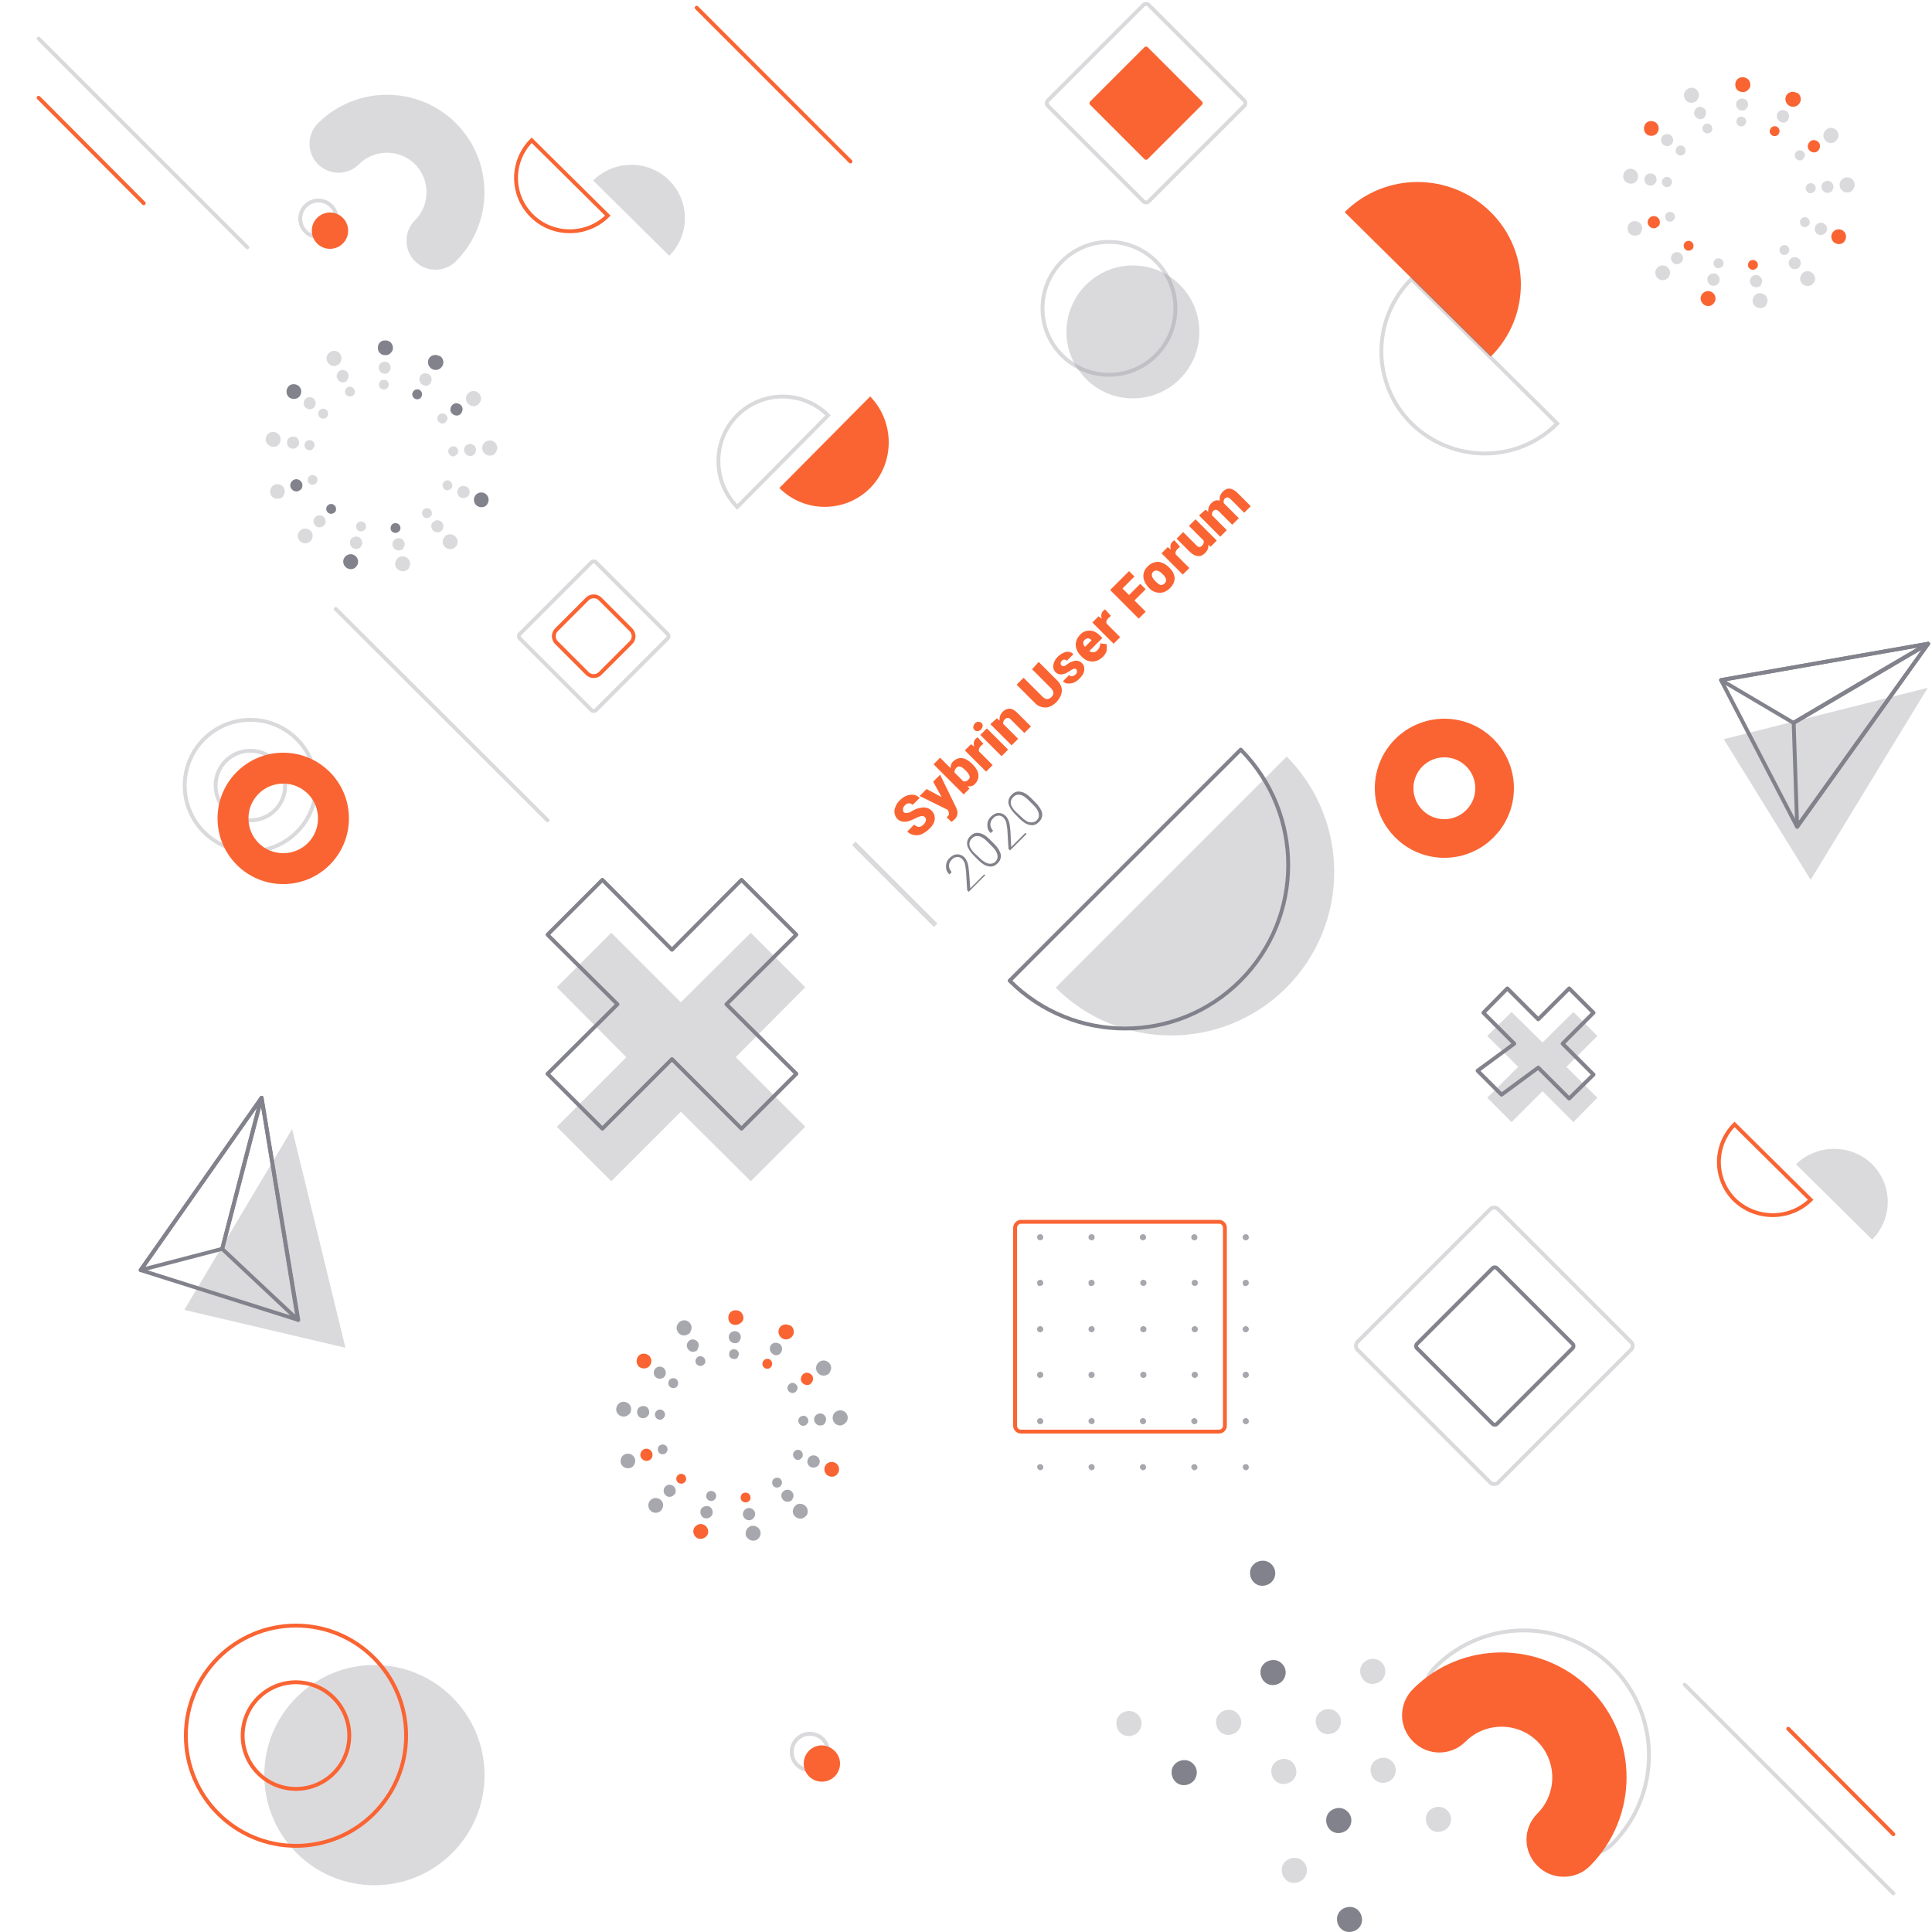 <?xml version="1.0" encoding="utf-8"?>
<!-- Generator: Adobe Illustrator 27.2.0, SVG Export Plug-In . SVG Version: 6.00 Build 0)  -->
<svg version="1.1" id="a" xmlns="http://www.w3.org/2000/svg" xmlns:xlink="http://www.w3.org/1999/xlink" x="0px" y="0px"
	 viewBox="0 0 500 500" style="enable-background:new 0 0 500 500;" xml:space="preserve">
<style type="text/css">
	.st0{opacity:0.3;fill:#82828C;enable-background:new    ;}
	.st1{fill:#82828C;}
	.st2{fill:#FA6432;}
	.st3{opacity:0.3;fill:none;stroke:#82828C;stroke-miterlimit:10;enable-background:new    ;}
	.st4{fill:none;stroke:#82828C;stroke-linecap:round;stroke-linejoin:round;stroke-miterlimit:10;}
	.st5{fill:none;stroke:#FA6432;stroke-linecap:round;stroke-linejoin:round;stroke-miterlimit:10;}
	.st6{opacity:0.7;}
	.st7{fill:none;stroke:#FA6432;stroke-linecap:round;stroke-linejoin:round;stroke-miterlimit:10;}
	.st8{opacity:0.3;fill:none;stroke:#82828C;stroke-linecap:round;stroke-miterlimit:10;enable-background:new    ;}
	.st9{fill:none;stroke:#FA6432;stroke-linecap:round;stroke-miterlimit:10;}
	
		.st10{opacity:0.3;fill:none;stroke:#82828C;stroke-width:15;stroke-linecap:round;stroke-linejoin:round;stroke-miterlimit:10;enable-background:new    ;}
	.st11{opacity:0.7;fill:#82828C;enable-background:new    ;}
	.st12{fill:none;stroke:#FA6432;stroke-width:10;stroke-linecap:round;stroke-linejoin:round;stroke-miterlimit:10;}
	.st13{fill:none;stroke:#FA6432;stroke-miterlimit:10;}
	.st14{fill:#82828C;enable-background:new    ;}
</style>
<g>
	<path id="XMLID_398_" class="st0" d="M294.6,448.2c-1.2,1.3-3.3,1.5-4.6,0.3c-1.3-1.2-1.5-3.3-0.3-4.6c1.2-1.3,3.3-1.5,4.6-0.3
		C295.7,444.8,295.8,446.8,294.6,448.2z"/>
	<path id="XMLID_396_" class="st0" d="M337.4,486.2c-1.2,1.3-3.3,1.5-4.6,0.3c-1.3-1.2-1.5-3.3-0.3-4.6c1.2-1.3,3.3-1.5,4.6-0.3
		C338.5,482.8,338.6,484.9,337.4,486.2z"/>
	<path id="XMLID_393_" class="st0" d="M320.4,447.9c-1.2,1.3-3.3,1.5-4.6,0.3c-1.3-1.2-1.5-3.3-0.3-4.6c1.2-1.3,3.3-1.5,4.6-0.3
		C321.5,444.5,321.6,446.6,320.4,447.9z"/>
	<path id="XMLID_392_" class="st0" d="M334.7,460.6c-1.2,1.3-3.3,1.5-4.6,0.3c-1.3-1.2-1.5-3.3-0.3-4.6c1.2-1.3,3.3-1.5,4.6-0.3
		C335.7,457.2,335.9,459.3,334.7,460.6z"/>
	<path id="XMLID_387_" class="st0" d="M346.2,447.7c-1.2,1.3-3.3,1.5-4.6,0.3c-1.3-1.2-1.5-3.3-0.3-4.6c1.2-1.3,3.3-1.5,4.6-0.3
		C347.3,444.2,347.4,446.3,346.2,447.7z"/>
	<path id="XMLID_386_" class="st0" d="M360.4,460.3c-1.2,1.3-3.3,1.5-4.6,0.3c-1.3-1.2-1.5-3.3-0.3-4.6c1.2-1.3,3.3-1.5,4.6-0.3
		C361.5,456.9,361.6,459,360.4,460.3z"/>
	<path id="XMLID_385_" class="st0" d="M374.7,473c-1.2,1.3-3.3,1.5-4.6,0.3c-1.3-1.2-1.5-3.3-0.3-4.6c1.2-1.3,3.3-1.5,4.6-0.3
		C375.8,469.6,375.9,471.7,374.7,473z"/>
	<path id="XMLID_381_" class="st0" d="M357.7,434.7c-1.2,1.3-3.3,1.5-4.6,0.3c-1.3-1.2-1.5-3.3-0.3-4.6c1.2-1.3,3.3-1.5,4.6-0.3
		C358.8,431.3,358.9,433.4,357.7,434.7z"/>
	<path id="XMLID_383_" class="st1" d="M329.2,409.3c-1.2,1.3-3.3,1.5-4.6,0.3c-1.3-1.2-1.5-3.3-0.3-4.6c1.2-1.3,3.3-1.5,4.6-0.3
		C330.3,405.9,330.4,408,329.2,409.3z"/>
	<path id="XMLID_391_" class="st1" d="M348.9,473.3c-1.2,1.3-3.3,1.5-4.6,0.3c-1.3-1.2-1.5-3.3-0.3-4.6c1.2-1.3,3.3-1.5,4.6-0.3
		C350,469.9,350.1,471.9,348.9,473.3z"/>
	<path id="XMLID_388_" class="st1" d="M331.9,435c-1.2,1.3-3.3,1.5-4.6,0.3c-1.3-1.2-1.5-3.3-0.3-4.6c1.2-1.3,3.3-1.5,4.6-0.3
		C333,431.6,333.1,433.6,331.9,435z"/>
	<path id="XMLID_395_" class="st1" d="M351.7,498.9c-1.2,1.3-3.3,1.5-4.6,0.3c-1.3-1.2-1.5-3.3-0.3-4.6c1.2-1.3,3.3-1.5,4.6-0.3
		C352.7,495.5,352.9,497.6,351.7,498.9z"/>
	<path id="XMLID_397_" class="st1" d="M308.9,460.9c-1.2,1.3-3.3,1.5-4.6,0.3c-1.3-1.2-1.5-3.3-0.3-4.6c1.2-1.3,3.3-1.5,4.6-0.3
		C310,457.5,310.1,459.5,308.9,460.9z"/>
	<path id="XMLID_378_" class="st1" d="M371.9,447.4c-1.2,1.3-3.3,1.5-4.6,0.3c-1.3-1.2-1.5-3.3-0.3-4.6c1.2-1.3,3.3-1.5,4.6-0.3
		C373,444,373.1,446,371.9,447.4z"/>
</g>
<g id="XMLID_24_">
	<path id="XMLID_52_" class="st2" d="M385.8,54.9c10.4,10.3,10.4,27.1,0,37.4L348,54.9C358.4,44.5,375.3,44.5,385.8,54.9z"/>
	<path id="XMLID_25_" class="st3" d="M365.3,109.6c-10.4-10.3-10.4-27.1,0-37.4l37.7,37.4C392.7,120,375.8,119.9,365.3,109.6z"/>
</g>
<g id="XMLID_00000029033786006878698510000010567298791855039376_">
	<path id="XMLID_00000000914012032094237030000002303548881983338669_" class="st2" d="M225.2,126.3c-6.5,6.5-17,6.5-23.5,0
		l23.5-23.7C231.6,109.2,231.6,119.8,225.2,126.3z"/>
	<path id="XMLID_00000101816503886687810170000006576236069481699504_" class="st3" d="M190.8,107.5c6.5-6.5,17-6.5,23.5,0
		l-23.5,23.7C184.3,124.6,184.3,114,190.8,107.5z"/>
</g>
<g id="XMLID_59_">
	<path id="XMLID_58_" class="st0" d="M332.9,255.6c-16.5,16.5-43.2,16.5-59.7,0l59.8-59.8C349.4,212.3,349.4,239.1,332.9,255.6z"/>
	<g id="XMLID_54_">
		<path id="XMLID_23_" class="st4" d="M321,253.8c-16.5,16.5-43.2,16.5-59.7,0l59.8-59.8C337.5,210.6,337.5,237.3,321,253.8z"/>
	</g>
</g>
<g id="XMLID_134_">
	<path id="XMLID_21_" class="st5" d="M264.2,316.2h51.3c0.8,0,1.5,0.7,1.5,1.5V369c0,0.8-0.7,1.5-1.5,1.5h-51.3
		c-0.8,0-1.5-0.7-1.5-1.5v-51.3C262.7,317,263.4,316.2,264.2,316.2z"/>
	<g id="XMLID_135_" class="st6">
		<g id="XMLID_166_">
			<path id="XMLID_20_" class="st1" d="M321.6,379.7c0-0.5,0.4-0.8,0.8-0.8c0.5,0,0.8,0.4,0.8,0.8c0,0.5-0.4,0.8-0.8,0.8
				S321.6,380,321.6,379.7z"/>
			<path id="XMLID_19_" class="st1" d="M308.3,379.7c0-0.5,0.4-0.8,0.8-0.8s0.8,0.4,0.8,0.8c0,0.5-0.4,0.8-0.8,0.8
				S308.3,380,308.3,379.7z"/>
			<path id="XMLID_18_" class="st1" d="M295,379.7c0-0.5,0.4-0.8,0.8-0.8c0.5,0,0.8,0.4,0.8,0.8c0,0.5-0.4,0.8-0.8,0.8
				S295,380,295,379.7z"/>
			<path id="XMLID_17_" class="st1" d="M281.7,379.7c0-0.5,0.4-0.8,0.8-0.8c0.5,0,0.8,0.4,0.8,0.8c0,0.5-0.4,0.8-0.8,0.8
				S281.7,380,281.7,379.7z"/>
			<path id="XMLID_167_" class="st1" d="M268.4,379.7c0-0.5,0.4-0.8,0.8-0.8c0.5,0,0.8,0.4,0.8,0.8c0,0.5-0.4,0.8-0.8,0.8
				S268.4,380,268.4,379.7z"/>
		</g>
		<g id="XMLID_160_">
			<path id="XMLID_165_" class="st1" d="M321.6,367.8c0-0.5,0.4-0.8,0.8-0.8c0.5,0,0.8,0.4,0.8,0.8c0,0.5-0.4,0.8-0.8,0.8
				S321.6,368.2,321.6,367.8z"/>
			<path id="XMLID_164_" class="st1" d="M308.3,367.8c0-0.5,0.4-0.8,0.8-0.8s0.8,0.4,0.8,0.8c0,0.5-0.4,0.8-0.8,0.8
				S308.3,368.2,308.3,367.8z"/>
			<path id="XMLID_163_" class="st1" d="M295,367.8c0-0.5,0.4-0.8,0.8-0.8c0.5,0,0.8,0.4,0.8,0.8c0,0.5-0.4,0.8-0.8,0.8
				S295,368.2,295,367.8z"/>
			<path id="XMLID_162_" class="st1" d="M281.7,367.8c0-0.5,0.4-0.8,0.8-0.8c0.5,0,0.8,0.4,0.8,0.8c0,0.5-0.4,0.8-0.8,0.8
				C282.1,368.5,281.7,368.2,281.7,367.8z"/>
			<path id="XMLID_161_" class="st1" d="M268.4,367.8c0-0.5,0.4-0.8,0.8-0.8c0.5,0,0.8,0.4,0.8,0.8c0,0.5-0.4,0.8-0.8,0.8
				S268.4,368.2,268.4,367.8z"/>
		</g>
		<g id="XMLID_154_">
			<path id="XMLID_159_" class="st1" d="M321.6,355.8c0-0.5,0.4-0.8,0.8-0.8c0.5,0,0.8,0.4,0.8,0.8c0,0.5-0.4,0.8-0.8,0.8
				C322,356.7,321.6,356.3,321.6,355.8z"/>
			<circle id="XMLID_158_" class="st1" cx="309.2" cy="355.8" r="0.8"/>
			<circle id="XMLID_157_" class="st1" cx="295.9" cy="355.8" r="0.8"/>
			<path id="XMLID_156_" class="st1" d="M281.7,355.8c0-0.5,0.4-0.8,0.8-0.8c0.5,0,0.8,0.4,0.8,0.8c0,0.5-0.4,0.8-0.8,0.8
				C282.1,356.7,281.7,356.3,281.7,355.8z"/>
			<path id="XMLID_155_" class="st1" d="M268.4,355.8c0-0.5,0.4-0.8,0.8-0.8c0.5,0,0.8,0.4,0.8,0.8c0,0.5-0.4,0.8-0.8,0.8
				C268.8,356.7,268.4,356.3,268.4,355.8z"/>
		</g>
		<g id="XMLID_16_">
			<path id="XMLID_153_" class="st1" d="M321.6,344c0-0.5,0.4-0.8,0.8-0.8c0.5,0,0.8,0.4,0.8,0.8s-0.4,0.8-0.8,0.8
				S321.6,344.5,321.6,344z"/>
			<circle id="XMLID_152_" class="st1" cx="309.2" cy="344" r="0.8"/>
			<circle id="XMLID_151_" class="st1" cx="295.9" cy="344" r="0.8"/>
			<path id="XMLID_150_" class="st1" d="M281.7,344c0-0.5,0.4-0.8,0.8-0.8c0.5,0,0.8,0.4,0.8,0.8s-0.4,0.8-0.8,0.8
				S281.7,344.5,281.7,344z"/>
			<path id="XMLID_149_" class="st1" d="M268.4,344c0-0.5,0.4-0.8,0.8-0.8c0.5,0,0.8,0.4,0.8,0.8s-0.4,0.8-0.8,0.8
				S268.4,344.5,268.4,344z"/>
		</g>
		<g id="XMLID_142_">
			<path id="XMLID_147_" class="st1" d="M321.6,332c0-0.5,0.4-0.8,0.8-0.8c0.5,0,0.8,0.4,0.8,0.8c0,0.5-0.4,0.8-0.8,0.8
				C322,333,321.6,332.5,321.6,332z"/>
			<circle id="XMLID_146_" class="st1" cx="309.2" cy="332" r="0.8"/>
			<circle id="XMLID_145_" class="st1" cx="295.9" cy="332" r="0.8"/>
			<path id="XMLID_144_" class="st1" d="M281.7,332c0-0.5,0.4-0.8,0.8-0.8c0.5,0,0.8,0.4,0.8,0.8c0,0.5-0.4,0.8-0.8,0.8
				C282.1,333,281.7,332.5,281.7,332z"/>
			<path id="XMLID_143_" class="st1" d="M268.4,332c0-0.5,0.4-0.8,0.8-0.8c0.5,0,0.8,0.4,0.8,0.8c0,0.5-0.4,0.8-0.8,0.8
				C268.8,333,268.4,332.5,268.4,332z"/>
		</g>
		<g id="XMLID_136_">
			<path id="XMLID_141_" class="st1" d="M321.6,320.2c0-0.5,0.4-0.8,0.8-0.8c0.5,0,0.8,0.4,0.8,0.8c0,0.5-0.4,0.8-0.8,0.8
				S321.6,320.7,321.6,320.2z"/>
			<path id="XMLID_140_" class="st1" d="M308.3,320.2c0-0.5,0.4-0.8,0.8-0.8s0.8,0.4,0.8,0.8c0,0.5-0.4,0.8-0.8,0.8
				S308.3,320.7,308.3,320.2z"/>
			<path id="XMLID_139_" class="st1" d="M295,320.2c0-0.5,0.4-0.8,0.8-0.8c0.5,0,0.8,0.4,0.8,0.8c0,0.5-0.4,0.8-0.8,0.8
				S295,320.7,295,320.2z"/>
			<path id="XMLID_138_" class="st1" d="M281.7,320.2c0-0.5,0.4-0.8,0.8-0.8c0.5,0,0.8,0.4,0.8,0.8c0,0.5-0.4,0.8-0.8,0.8
				S281.7,320.7,281.7,320.2z"/>
			<path id="XMLID_137_" class="st1" d="M268.4,320.2c0-0.5,0.4-0.8,0.8-0.8c0.5,0,0.8,0.4,0.8,0.8c0,0.5-0.4,0.8-0.8,0.8
				S268.4,320.7,268.4,320.2z"/>
		</g>
	</g>
</g>
<g id="XMLID_107_">
	<circle id="XMLID_108_" class="st0" cx="96.9" cy="459.4" r="28.5"/>
	<circle id="XMLID_60_" class="st5" cx="76.6" cy="449.2" r="28.5"/>
	
		<ellipse id="XMLID_38_" transform="matrix(9.968688e-02 -0.995 0.995 9.968688e-02 -377.995 480.606)" class="st7" cx="76.6" cy="449.2" rx="13.8" ry="13.8"/>
</g>
<g id="XMLID_110_">
	<circle id="XMLID_111_" class="st3" cx="287" cy="79.8" r="17.2"/>
	<circle id="XMLID_112_" class="st0" cx="293.2" cy="85.9" r="17.2"/>
</g>
<g id="XMLID_115_">
	<path id="XMLID_113_" class="st8" d="M422.1,349.3l-34.4,34.4c-0.5,0.5-1.4,0.5-2,0l-34.4-34.4c-0.5-0.5-0.5-1.4,0-2l34.4-34.4
		c0.5-0.5,1.4-0.5,2,0l34.4,34.4C422.7,347.9,422.7,348.7,422.1,349.3z"/>
	<path id="XMLID_114_" class="st4" d="M407,348.9l-19.6,19.6c-0.3,0.3-0.8,0.3-1.1,0l-19.6-19.6c-0.3-0.3-0.3-0.8,0-1.1l19.6-19.6
		c0.3-0.3,0.8-0.3,1.1,0l19.6,19.6C407.3,348.1,407.3,348.6,407,348.9z"/>
</g>
<g id="XMLID_406_">
	<path id="XMLID_408_" class="st8" d="M172.8,165.2l-18.6,18.6c-0.3,0.3-0.8,0.3-1.1,0l-18.6-18.6c-0.3-0.3-0.3-0.8,0-1.1l18.6-18.6
		c0.3-0.3,0.8-0.3,1.1,0l18.6,18.6C173.1,164.5,173.1,164.9,172.8,165.2z"/>
	<path id="XMLID_407_" class="st9" d="M163.3,166.3l-8,8c-0.9,0.9-2.4,0.9-3.3,0l-8-8c-0.9-0.9-0.9-2.4,0-3.3l8-8
		c0.9-0.9,2.4-0.9,3.3,0l8,8C164.2,164,164.2,165.4,163.3,166.3z"/>
</g>
<g id="XMLID_109_">
	<path id="XMLID_120_" class="st3" d="M322,27.4l-24.7,24.7c-0.4,0.4-1,0.4-1.4,0l-24.7-24.7c-0.4-0.4-0.4-1,0-1.4l24.7-24.7
		c0.4-0.4,1-0.4,1.4,0L322,26C322.4,26.4,322.4,27,322,27.4z"/>
	<path id="XMLID_116_" class="st2" d="M311.1,27.1L297,41.2c-0.2,0.2-0.6,0.2-0.8,0l-14.1-14.1c-0.2-0.2-0.2-0.6,0-0.8l14.1-14.1
		c0.2-0.2,0.6-0.2,0.8,0l14.1,14.1C311.3,26.5,311.3,26.9,311.1,27.1z"/>
</g>
<line id="XMLID_419_" class="st9" x1="180.3" y1="2" x2="220.1" y2="41.8"/>
<line id="XMLID_415_" class="st8" x1="86.9" y1="157.6" x2="141.7" y2="212.3"/>
<g id="XMLID_448_">
	<line id="XMLID_27_" class="st8" x1="10" y1="10" x2="64" y2="64"/>
	<line id="XMLID_447_" class="st9" x1="10" y1="25.3" x2="37.2" y2="52.6"/>
</g>
<g id="XMLID_26_">
	<polygon id="XMLID_28_" class="st0" points="194.3,241.4 176.2,259.4 158.2,241.4 144.1,255.5 162.1,273.6 144.1,291.6 
		158.2,305.7 176.2,287.7 194.3,305.7 208.4,291.6 190.4,273.6 208.4,255.5 	"/>
	<polygon id="XMLID_30_" class="st4" points="191.9,227.7 173.9,245.8 155.9,227.7 141.7,241.9 159.8,259.9 141.7,277.9 
		155.9,292.1 173.9,274.1 191.9,292.1 206.1,277.9 188,259.9 206.1,241.9 	"/>
</g>
<g id="XMLID_131_">
	<polygon id="XMLID_133_" class="st0" points="407.2,261.9 399.2,269.8 391.2,261.9 384.9,268.1 392.9,276.1 384.9,284.1 
		391.2,290.4 399.2,282.4 407.2,290.4 413.4,284.1 405.4,276.1 413.4,268.1 	"/>
	<polygon id="XMLID_132_" class="st4" points="406.1,255.8 398.1,263.8 390.1,255.8 383.9,262.1 391.9,270.1 382.4,277.1 
		388.6,283.3 398.1,276.3 406.1,284.3 412.4,278.1 404.4,270.1 412.4,262.1 	"/>
</g>
<g id="XMLID_39_">
	<polygon id="XMLID_405_" class="st0" points="446.1,191.3 498.9,178 468.6,227.7 	"/>
	<g id="XMLID_40_">
		<polygon id="XMLID_404_" class="st4" points="445.4,176 499,166.6 465.1,214 		"/>
		<path id="XMLID_403_" class="st4" d="M499,166.6c-1,0.4-34.8,20.4-34.8,20.4l0.9,26.9L499,166.6z"/>
		<polygon id="XMLID_41_" class="st4" points="445.4,176 464.2,187.1 499,166.6 		"/>
	</g>
</g>
<g id="XMLID_00000147920235368609256810000002383463822418611086_">
	<polygon id="XMLID_00000011712884361283721510000002599407866546913202_" class="st0" points="47.7,339 75.6,292.2 89.4,348.8 	"/>
	<g id="XMLID_00000103950619959929387530000015735346027897009815_">
		<polygon id="XMLID_00000029023924934518230950000018269383137227078835_" class="st4" points="36.4,328.7 67.7,284.1 77.2,341.6 
					"/>
		<path id="XMLID_00000014628038751924207190000018426861454147545517_" class="st4" d="M67.7,284.1c-0.4,1-10.2,39.1-10.2,39.1
			l19.6,18.4L67.7,284.1z"/>
		<polygon id="XMLID_00000113331999910640410690000011350469117633480582_" class="st4" points="36.4,328.7 57.5,323.2 67.7,284.1 
					"/>
	</g>
</g>
<path id="XMLID_122_" class="st10" d="M87.6,37.2c6.9-6.9,18.2-6.9,25.1,0c6.9,6.9,6.9,18.2,0,25.1"/>
<g id="XMLID_121_">
	<path id="XMLID_123_" class="st8" d="M410.5,480c-2.5,0-4.9-0.9-6.8-2.8c-3.8-3.8-3.8-9.8,0-13.6c5.1-5.1,5.1-13.5,0-18.6
		s-13.5-5.1-18.6,0c-3.8,3.8-9.8,3.8-13.6,0c-3.8-3.8-3.8-9.8,0-13.6c12.6-12.6,33.1-12.6,45.8,0c12.6,12.6,12.6,33.1,0,45.8
		C415.4,479,413,480,410.5,480z"/>
	<path id="XMLID_125_" class="st2" d="M404.7,485.7c-2.5,0-4.9-0.9-6.8-2.8c-3.8-3.8-3.8-9.8,0-13.6c5.1-5.1,5.1-13.5,0-18.6
		s-13.5-5.1-18.6,0c-3.8,3.8-9.8,3.8-13.6,0c-3.8-3.8-3.8-9.8,0-13.6c12.6-12.6,33.1-12.6,45.8,0c12.6,12.6,12.6,33.1,0,45.8
		C409.6,484.8,407.2,485.7,404.7,485.7z"/>
</g>
<g id="XMLID_226_">
	<path id="XMLID_309_" class="st0" d="M469,73.6c-0.8,0.7-2,0.5-2.7-0.3l0,0c-0.7-0.8-0.5-2,0.3-2.7l0,0c0.8-0.7,2-0.5,2.7,0.3l0,0
		c0.5,0.6,0.6,1.5,0.2,2.2l0,0C469.3,73.2,469.2,73.4,469,73.6z"/>
	<path id="XMLID_308_" class="st0" d="M478.2,49.8c-1.1,0.1-2-0.7-2.1-1.8l0,0c-0.1-1.1,0.7-2,1.8-2.1l0,0c1.1-0.1,2,0.7,2.1,1.8
		l0,0c0,0.4-0.1,0.8-0.3,1.1l0,0C479.4,49.4,478.9,49.8,478.2,49.8z"/>
	<path id="XMLID_307_" class="st0" d="M455.9,79.7c-1,0.2-2.1-0.5-2.3-1.5l0,0c-0.2-1,0.5-2.1,1.5-2.3l0,0c1-0.2,2.1,0.5,2.3,1.5
		l0,0c0.1,0.5,0,1-0.2,1.3l0,0C457,79.3,456.5,79.6,455.9,79.7z"/>
	<path id="XMLID_306_" class="st0" d="M474.9,36.7c-0.9,0.6-2.1,0.3-2.7-0.6l0,0c-0.6-0.9-0.3-2.1,0.6-2.7l0,0
		c0.9-0.6,2.1-0.3,2.7,0.6l0,0c0.4,0.6,0.4,1.4,0,2l0,0C475.3,36.3,475.1,36.6,474.9,36.7z"/>
	<path id="XMLID_303_" class="st0" d="M431.7,71.9c-0.7,0.8-2,0.8-2.7,0.1l0,0c-0.8-0.7-0.8-2-0.1-2.7l0,0c0.7-0.8,2-0.8,2.7-0.1
		l0,0c0.7,0.6,0.8,1.6,0.3,2.4l0,0C431.9,71.6,431.9,71.7,431.7,71.9z"/>
	<path id="XMLID_301_" class="st0" d="M423.7,60.9c-1,0.3-2.1-0.2-2.4-1.2l0,0c-0.3-1,0.2-2.1,1.2-2.4l0,0c1-0.3,2.1,0.2,2.4,1.2
		l0,0c0.2,0.5,0.1,1.1-0.2,1.6l0,0C424.6,60.5,424.2,60.8,423.7,60.9z"/>
	<path id="XMLID_300_" class="st0" d="M438.6,26.4c-1,0.5-2.1,0.1-2.6-0.9l0,0c-0.5-1,0-2.1,0.9-2.6l0,0c1-0.5,2.1-0.1,2.6,0.9l0,0
		c0.3,0.6,0.2,1.3-0.1,1.8l0,0C439.3,25.9,439,26.2,438.6,26.4z"/>
	<path id="XMLID_299_" class="st0" d="M421.7,47.5c-1.1-0.2-1.8-1.2-1.6-2.2l0,0l0,0l0,0c0.2-1.1,1.2-1.8,2.2-1.6l0,0
		c1.1,0.2,1.8,1.2,1.6,2.2l0,0c0,0.2-0.1,0.5-0.2,0.7l0,0C423.3,47.3,422.5,47.7,421.7,47.5z"/>
	<path id="XMLID_297_" class="st0" d="M470.6,60.7c-0.8-0.3-1.2-1.3-0.8-2.1l0,0c0.3-0.8,1.3-1.2,2.1-0.8l0,0
		c0.8,0.3,1.2,1.3,0.8,2.1l0,0c0,0.1-0.1,0.1-0.1,0.2l0,0C472.1,60.7,471.3,61,470.6,60.7z"/>
	<path id="XMLID_296_" class="st0" d="M465.5,69.3c-0.7,0.6-1.7,0.4-2.2-0.2l0,0c-0.6-0.7-0.5-1.7,0.2-2.2l0,0
		c0.7-0.6,1.7-0.4,2.2,0.2l0,0c0.4,0.5,0.5,1.2,0.1,1.8l0,0C465.8,69,465.7,69.2,465.5,69.3z"/>
	<path id="XMLID_295_" class="st0" d="M473.1,49.9c-0.9,0.1-1.6-0.6-1.7-1.4l0,0c-0.1-0.9,0.6-1.6,1.4-1.7l0,0
		c0.9-0.1,1.6,0.6,1.7,1.4l0,0c0,0.3-0.1,0.6-0.2,0.9l0,0C474.1,49.6,473.6,49.9,473.1,49.9z"/>
	<path id="XMLID_294_" class="st0" d="M454.8,74.3c-0.9,0.2-1.7-0.4-1.9-1.2l0,0c-0.2-0.9,0.4-1.7,1.2-1.9l0,0
		c0.9-0.2,1.7,0.4,1.9,1.2l0,0c0.1,0.4,0,0.8-0.2,1.1l0,0C455.7,74,455.3,74.3,454.8,74.3z"/>
	<path id="XMLID_292_" class="st0" d="M443,73.9c-0.8-0.2-1.3-1.1-1.1-2l0,0c0.2-0.8,1.1-1.3,2-1.1l0,0c0.8,0.2,1.3,1.1,1.1,2l0,0
		c0,0.1-0.1,0.2-0.2,0.4l0,0C444.5,73.8,443.8,74.1,443,73.9z"/>
	<path id="XMLID_291_" class="st0" d="M460.7,31.5L460.7,31.5L460.7,31.5L460.7,31.5L460.7,31.5L460.7,31.5
		c-0.8-0.5-1.1-1.4-0.7-2.2l0,0c0.4-0.8,1.4-1,2.2-0.6l0,0l0,0l0,0l0,0l0,0c0.8,0.4,1,1.4,0.6,2.2l0,0
		C462.5,31.7,461.5,32,460.7,31.5z"/>
	<path id="XMLID_290_" class="st0" d="M435.1,67.9c-0.6,0.6-1.6,0.7-2.2,0l0,0l0,0l0,0c-0.6-0.6-0.6-1.6,0-2.2l0,0
		c0.6-0.6,1.6-0.6,2.2,0l0,0c0.5,0.5,0.6,1.3,0.3,1.9l0,0C435.2,67.7,435.1,67.8,435.1,67.9z"/>
	<path id="XMLID_289_" class="st0" d="M450.8,28.6c-0.9,0-1.5-0.8-1.5-1.6l0,0c0-0.9,0.8-1.5,1.6-1.5l0,0c0.9,0,1.6,0.8,1.5,1.6l0,0
		c0,0.3-0.1,0.5-0.2,0.7l0,0C451.9,28.3,451.4,28.7,450.8,28.6z"/>
	<path id="XMLID_287_" class="st0" d="M440.7,30.7c-0.8,0.4-1.7,0-2.1-0.8l0,0c-0.4-0.8,0-1.7,0.7-2.1l0,0l0,0l0,0
		c0.8-0.4,1.7,0,2.1,0.7l0,0c0.2,0.5,0.2,1-0.1,1.5l0,0C441.2,30.3,441,30.6,440.7,30.7z"/>
	<path id="XMLID_286_" class="st0" d="M426.9,48c-0.9-0.1-1.4-0.9-1.3-1.8l0,0c0.1-0.9,0.9-1.4,1.8-1.3l0,0c0.9,0.1,1.4,0.9,1.3,1.8
		l0,0c0,0.2-0.1,0.4-0.2,0.5l0,0C428.2,47.8,427.5,48.1,426.9,48z"/>
	<path id="XMLID_285_" class="st0" d="M432.7,37.2c-0.5,0.7-1.5,0.8-2.2,0.3l0,0c-0.7-0.5-0.8-1.5-0.3-2.2l0,0
		c0.5-0.7,1.5-0.8,2.2-0.3l0,0c0.6,0.5,0.8,1.4,0.4,2.1l0,0C432.8,37.1,432.7,37.2,432.7,37.2z"/>
	<path id="XMLID_284_" class="st0" d="M466.6,58.7c-0.6-0.3-0.9-1-0.7-1.7l0,0c0.3-0.6,1-1,1.7-0.7l0,0c0.6,0.3,0.9,1,0.7,1.7l0,0
		c0,0,0,0.1-0.1,0.1l0,0C467.9,58.7,467.2,58.9,466.6,58.7z"/>
	<path id="XMLID_283_" class="st0" d="M462.6,65.7L462.6,65.7L462.6,65.7c-0.5,0.4-1.4,0.4-1.8-0.2l0,0c-0.4-0.5-0.4-1.3,0.2-1.8
		l0,0c0.5-0.4,1.4-0.4,1.8,0.2l0,0c0.3,0.4,0.4,1,0.1,1.4l0,0C462.8,65.4,462.7,65.6,462.6,65.7z"/>
	<path id="XMLID_282_" class="st0" d="M468.7,50c-0.7,0.1-1.3-0.5-1.4-1.2l0,0c-0.1-0.7,0.5-1.3,1.2-1.4l0,0
		c0.7-0.1,1.3,0.5,1.4,1.2l0,0c0,0.3,0,0.5-0.2,0.7l0,0C469.5,49.7,469.1,49.9,468.7,50z"/>
	<path id="XMLID_280_" class="st0" d="M466.5,41.3c-0.6,0.4-1.4,0.2-1.8-0.4l0,0c-0.4-0.6-0.2-1.4,0.4-1.8l0,0
		c0.6-0.4,1.4-0.2,1.8,0.4l0,0c0.3,0.4,0.3,0.9,0,1.3l0,0C466.8,41,466.6,41.1,466.5,41.3z"/>
	<path id="XMLID_279_" class="st0" d="M444.4,69.4c-0.7-0.2-1.1-0.9-0.9-1.6l0,0c0.2-0.7,0.9-1.1,1.6-0.9l0,0
		c0.7,0.2,1.1,0.9,0.9,1.6l0,0c0,0.1-0.1,0.2-0.1,0.3l0,0C445.5,69.3,444.9,69.5,444.4,69.4z"/>
	<path id="XMLID_263_" class="st0" d="M450.6,32.7c-0.7,0-1.3-0.6-1.2-1.3l0,0c0-0.7,0.6-1.3,1.3-1.2l0,0c0.7,0,1.3,0.6,1.2,1.3l0,0
		c0,0.2-0.1,0.4-0.2,0.6l0,0C451.5,32.5,451.1,32.7,450.6,32.7z"/>
	<path id="XMLID_262_" class="st0" d="M432.6,57.3c-0.7,0.2-1.4-0.1-1.6-0.8l0,0l0,0l0,0c-0.2-0.7,0.1-1.4,0.8-1.6l0,0
		c0.7-0.2,1.4,0.1,1.6,0.8l0,0c0.1,0.4,0.1,0.7-0.1,1l0,0C433.1,57,432.9,57.2,432.6,57.3z"/>
	<path id="XMLID_248_" class="st0" d="M442.4,34.4L442.4,34.4c-0.6,0.3-1.4,0-1.7-0.6l0,0c-0.3-0.6,0-1.4,0.6-1.7l0,0
		c0.6-0.3,1.4,0,1.7,0.6l0,0c0.2,0.4,0.2,0.8,0,1.2l0,0C442.9,34.1,442.7,34.3,442.4,34.4z"/>
	<path id="XMLID_247_" class="st0" d="M431.2,48.4c-0.7-0.1-1.2-0.8-1.1-1.5l0,0c0.1-0.7,0.8-1.2,1.5-1.1l0,0
		c0.7,0.1,1.2,0.8,1.1,1.5l0,0c0,0.2-0.1,0.3-0.2,0.4l0,0C432.3,48.2,431.8,48.5,431.2,48.4z"/>
	<path id="XMLID_227_" class="st0" d="M436,39.7c-0.4,0.6-1.2,0.7-1.8,0.3l0,0c-0.6-0.4-0.7-1.2-0.3-1.8l0,0
		c0.4-0.6,1.2-0.7,1.8-0.3l0,0C436.2,38.3,436.4,39,436,39.7L436,39.7C436,39.6,436,39.6,436,39.7z"/>
	<path id="XMLID_310_" class="st2" d="M475.1,63c-1-0.4-1.4-1.6-1-2.5l0,0c0.4-1,1.6-1.4,2.5-1l0,0c1,0.4,1.4,1.6,1,2.5l0,0
		c0,0.1-0.1,0.1-0.1,0.2l0,0C477.1,63.1,476,63.4,475.1,63z"/>
	<path id="XMLID_305_" class="st2" d="M441.5,79.1c-1-0.3-1.6-1.4-1.3-2.4l0,0c0.3-1,1.4-1.6,2.4-1.3l0,0c1,0.3,1.6,1.4,1.3,2.4l0,0
		c0,0.2-0.1,0.3-0.2,0.4l0,0C443.3,79,442.4,79.4,441.5,79.1z"/>
	<path id="XMLID_304_" class="st2" d="M463.1,27.4L463.1,27.4L463.1,27.4C463.1,27.4,463.1,27.3,463.1,27.4L463.1,27.4
		c-1-0.6-1.3-1.8-0.8-2.7l0,0c0.5-0.9,1.7-1.2,2.6-0.7l0,0c0,0,0,0,0.1,0l0,0c0,0,0,0,0.1,0l0,0c0.9,0.5,1.2,1.7,0.7,2.6l0,0
		C465.2,27.6,464.1,27.9,463.1,27.4z"/>
	<path id="XMLID_302_" class="st2" d="M450.9,23.8c-1.1,0-1.9-0.9-1.8-2l0,0c0-1.1,0.9-1.9,2-1.8l0,0c1.1,0,1.9,0.9,1.9,2l0,0
		c0,0.3-0.1,0.6-0.3,0.9l0,0C452.3,23.5,451.7,23.9,450.9,23.8z"/>
	<path id="XMLID_298_" class="st2" d="M428.9,34.4c-0.6,0.8-1.8,1-2.7,0.4l0,0c-0.8-0.6-1-1.8-0.4-2.7l0,0l0,0l0,0
		c0.6-0.9,1.8-1,2.7-0.4l0,0c0.8,0.6,1,1.7,0.5,2.5l0,0C429,34.2,428.9,34.3,428.9,34.4z"/>
	<path id="XMLID_293_" class="st2" d="M470.3,39.2c-0.7,0.5-1.7,0.2-2.2-0.5l0,0c-0.5-0.7-0.2-1.7,0.5-2.2l0,0
		c0.7-0.5,1.7-0.2,2.2,0.5l0,0c0.3,0.5,0.3,1.1,0,1.6l0,0C470.7,38.8,470.6,39,470.3,39.2z"/>
	<path id="XMLID_288_" class="st2" d="M428.5,59c-0.8,0.3-1.7-0.2-2-1l0,0c-0.3-0.8,0.2-1.7,1-2l0,0c0.8-0.3,1.7,0.2,2,1l0,0
		c0.1,0.4,0.1,0.9-0.1,1.3l0,0C429.2,58.6,428.9,58.8,428.5,59z"/>
	<path id="XMLID_281_" class="st2" d="M453.9,69.8c-0.7,0.1-1.4-0.3-1.5-1l0,0c-0.1-0.7,0.3-1.4,1-1.5l0,0c0.7-0.1,1.4,0.3,1.5,1
		l0,0c0.1,0.3,0,0.6-0.1,0.9l0,0C454.6,69.4,454.3,69.7,453.9,69.8z"/>
	<path id="XMLID_278_" class="st2" d="M458.7,35.1L458.7,35.1L458.7,35.1C458.6,35,458.6,35,458.7,35.1L458.7,35.1
		c-0.7-0.4-0.9-1.2-0.5-1.8l0,0c0.3-0.6,1.1-0.8,1.7-0.5l0,0l0,0l0,0l0,0l0,0l0,0l0,0c0.6,0.4,0.8,1.1,0.5,1.7l0,0
		C460.1,35.2,459.3,35.4,458.7,35.1z"/>
	<path id="XMLID_277_" class="st2" d="M437.9,64.5c-0.5,0.5-1.3,0.5-1.8,0l0,0c-0.5-0.5-0.5-1.3,0-1.8l0,0c0.5-0.5,1.3-0.5,1.8,0
		l0,0c0.4,0.4,0.5,1.1,0.2,1.6l0,0C438,64.4,438,64.5,437.9,64.5z"/>
</g>
<g id="XMLID_00000101101318288330294380000005285244143922590389_">
	<path id="XMLID_00000147929813319497839270000012439121402799690920_" class="st0" d="M117.7,141.7c-0.8,0.7-2,0.5-2.7-0.3l0,0
		c-0.7-0.8-0.5-2,0.3-2.7l0,0c0.8-0.7,2-0.5,2.7,0.3l0,0c0.5,0.6,0.6,1.5,0.2,2.2l0,0C118,141.3,117.9,141.5,117.7,141.7z"/>
	<path id="XMLID_00000020385198754885001000000018227684508073974951_" class="st0" d="M126.9,117.9c-1.1,0.1-2-0.7-2.1-1.8l0,0
		c-0.1-1.1,0.7-2,1.8-2.1l0,0c1.1-0.1,2,0.7,2.1,1.8l0,0c0,0.4-0.1,0.8-0.3,1.1l0,0C128.1,117.5,127.6,117.9,126.9,117.9z"/>
	<path id="XMLID_00000171688410006074761260000007704094207146231957_" class="st0" d="M104.6,147.8c-1,0.2-2.1-0.5-2.3-1.5l0,0
		c-0.2-1,0.5-2.1,1.5-2.3l0,0c1-0.2,2.1,0.5,2.3,1.5l0,0c0.1,0.5,0,1-0.2,1.3l0,0C105.7,147.4,105.2,147.7,104.6,147.8z"/>
	<path id="XMLID_00000119833788166745375030000012443477200368542620_" class="st0" d="M123.6,104.8c-0.9,0.6-2.1,0.3-2.7-0.6l0,0
		c-0.6-0.9-0.3-2.1,0.6-2.7l0,0c0.9-0.6,2.1-0.3,2.7,0.6l0,0c0.4,0.6,0.4,1.4,0,2l0,0C124,104.4,123.8,104.7,123.6,104.8z"/>
	<path id="XMLID_00000153667520367744539060000002866434095086371237_" class="st0" d="M80.4,140c-0.7,0.8-2,0.8-2.7,0.1l0,0
		c-0.8-0.7-0.8-2-0.1-2.7l0,0c0.7-0.8,2-0.8,2.7-0.1l0,0c0.7,0.6,0.8,1.6,0.3,2.4l0,0C80.6,139.7,80.6,139.8,80.4,140z"/>
	<path id="XMLID_00000114792196708366339750000018245973765480820640_" class="st0" d="M72.4,129c-1,0.3-2.1-0.2-2.4-1.2l0,0
		c-0.3-1,0.2-2.1,1.2-2.4l0,0c1-0.3,2.1,0.2,2.4,1.2l0,0c0.2,0.5,0.1,1.1-0.2,1.6l0,0C73.3,128.6,72.9,128.9,72.4,129z"/>
	<path id="XMLID_00000007421109272059114860000017960476121708529855_" class="st0" d="M87.3,94.5c-1,0.5-2.1,0.1-2.6-0.9l0,0
		c-0.5-1,0-2.1,0.9-2.6l0,0c1-0.5,2.1-0.1,2.6,0.9l0,0c0.3,0.6,0.2,1.3-0.1,1.8l0,0C88,94,87.7,94.3,87.3,94.5z"/>
	<path id="XMLID_00000155108000223801325070000005272914102414525885_" class="st0" d="M70.4,115.6c-1.1-0.2-1.8-1.2-1.6-2.2l0,0
		l0,0l0,0c0.2-1.1,1.2-1.8,2.2-1.6l0,0c1.1,0.2,1.8,1.2,1.6,2.2l0,0c0,0.2-0.1,0.5-0.2,0.7l0,0C72,115.4,71.2,115.8,70.4,115.6z"/>
	<path id="XMLID_00000135654919222165075910000012553568114421343675_" class="st0" d="M119.3,128.8c-0.8-0.3-1.2-1.3-0.8-2.1l0,0
		c0.3-0.8,1.3-1.2,2.1-0.8l0,0c0.8,0.3,1.2,1.3,0.8,2.1l0,0c0,0.1-0.1,0.1-0.1,0.2l0,0C120.8,128.8,120,129.1,119.3,128.8z"/>
	<path id="XMLID_00000031175559500743987810000003237865384695989425_" class="st0" d="M114.2,137.4c-0.7,0.6-1.7,0.4-2.2-0.2l0,0
		c-0.6-0.7-0.5-1.7,0.2-2.2l0,0c0.7-0.6,1.7-0.4,2.2,0.2l0,0c0.4,0.5,0.5,1.2,0.1,1.8l0,0C114.5,137.1,114.4,137.3,114.2,137.4z"/>
	<path id="XMLID_00000118373428186546455030000014696244025525686180_" class="st0" d="M121.8,118c-0.9,0.1-1.6-0.6-1.7-1.4l0,0
		c-0.1-0.9,0.6-1.6,1.4-1.7l0,0c0.9-0.1,1.6,0.6,1.7,1.4l0,0c0,0.3-0.1,0.6-0.2,0.9l0,0C122.8,117.7,122.3,118,121.8,118z"/>
	<path id="XMLID_00000095314685753541070350000009712974776766124211_" class="st0" d="M103.5,142.4c-0.9,0.2-1.7-0.4-1.9-1.2l0,0
		c-0.2-0.9,0.4-1.7,1.2-1.9l0,0c0.9-0.2,1.7,0.4,1.9,1.2l0,0c0.1,0.4,0,0.8-0.2,1.1l0,0C104.4,142.1,104,142.4,103.5,142.4z"/>
	<path id="XMLID_00000088822799059512302170000015761214010063484032_" class="st0" d="M91.7,142c-0.8-0.2-1.3-1.1-1.1-2l0,0
		c0.2-0.8,1.1-1.3,2-1.1l0,0c0.8,0.2,1.3,1.1,1.1,2l0,0c0,0.1-0.1,0.2-0.2,0.4l0,0C93.2,141.9,92.5,142.2,91.7,142z"/>
	<path id="XMLID_00000159453929912579501950000004912265657056698256_" class="st0" d="M109.4,99.6L109.4,99.6L109.4,99.6
		L109.4,99.6L109.4,99.6L109.4,99.6c-0.8-0.5-1.1-1.4-0.7-2.2l0,0c0.4-0.8,1.4-1,2.2-0.6l0,0l0,0l0,0l0,0l0,0c0.8,0.4,1,1.4,0.6,2.2
		l0,0C111.2,99.8,110.2,100.1,109.4,99.6z"/>
	<path id="XMLID_00000120558919280174522030000001724585635582250684_" class="st0" d="M83.8,136c-0.6,0.6-1.6,0.7-2.2,0l0,0l0,0
		l0,0c-0.6-0.6-0.6-1.6,0-2.2l0,0c0.6-0.6,1.6-0.6,2.2,0l0,0c0.5,0.5,0.6,1.3,0.3,1.9l0,0C83.9,135.8,83.8,135.9,83.8,136z"/>
	<path id="XMLID_00000159457455677937666950000010406877122924901545_" class="st0" d="M99.5,96.7c-0.9,0-1.5-0.8-1.5-1.6l0,0
		c0-0.9,0.8-1.5,1.6-1.5l0,0c0.9,0,1.6,0.8,1.5,1.6l0,0c0,0.3-0.1,0.5-0.2,0.7l0,0C100.6,96.4,100.1,96.8,99.5,96.7z"/>
	<path id="XMLID_00000067201362365618216040000014067815314924487827_" class="st0" d="M89.4,98.8c-0.8,0.4-1.7,0-2.1-0.8l0,0
		c-0.4-0.8,0-1.7,0.7-2.1l0,0l0,0l0,0c0.8-0.4,1.7,0,2.1,0.7l0,0c0.2,0.5,0.2,1-0.1,1.5l0,0C89.9,98.4,89.7,98.7,89.4,98.8z"/>
	<path id="XMLID_00000108989774952219039980000013512458823100285313_" class="st0" d="M75.6,116.1c-0.9-0.1-1.4-0.9-1.3-1.8l0,0
		c0.1-0.9,0.9-1.4,1.8-1.3l0,0c0.9,0.1,1.4,0.9,1.3,1.8l0,0c0,0.2-0.1,0.4-0.2,0.5l0,0C76.9,115.9,76.2,116.2,75.6,116.1z"/>
	<path id="XMLID_00000140716798306315080460000007462010344987890076_" class="st0" d="M81.4,105.3c-0.5,0.7-1.5,0.8-2.2,0.3l0,0
		c-0.7-0.5-0.8-1.5-0.3-2.2l0,0c0.5-0.7,1.5-0.8,2.2-0.3l0,0C81.7,103.6,81.9,104.5,81.4,105.3L81.4,105.3
		C81.5,105.2,81.4,105.3,81.4,105.3z"/>
	<path id="XMLID_00000175288130425904090520000014709243648693825413_" class="st0" d="M115.3,126.8c-0.6-0.3-0.9-1-0.7-1.7l0,0
		c0.3-0.6,1-1,1.7-0.7l0,0c0.6,0.3,0.9,1,0.7,1.7l0,0c0,0,0,0.1-0.1,0.1l0,0C116.6,126.8,115.9,127,115.3,126.8z"/>
	<path id="XMLID_00000134240240511560902860000016718502120325797045_" class="st0" d="M111.3,133.8L111.3,133.8L111.3,133.8
		c-0.5,0.4-1.4,0.4-1.8-0.2l0,0c-0.4-0.5-0.4-1.3,0.2-1.8l0,0c0.5-0.4,1.4-0.4,1.8,0.2l0,0c0.3,0.4,0.4,1,0.1,1.4l0,0
		C111.5,133.5,111.4,133.7,111.3,133.8z"/>
	<path id="XMLID_00000137830866728929928990000001763578303832239293_" class="st0" d="M117.4,118.1c-0.7,0.1-1.3-0.5-1.4-1.2l0,0
		c-0.1-0.7,0.5-1.3,1.2-1.4l0,0c0.7-0.1,1.3,0.5,1.4,1.2l0,0c0,0.3,0,0.5-0.2,0.7l0,0C118.2,117.8,117.8,118,117.4,118.1z"/>
	<path id="XMLID_00000108290505803137445250000004614175379953305521_" class="st0" d="M115.2,109.4c-0.6,0.4-1.4,0.2-1.8-0.4l0,0
		c-0.4-0.6-0.2-1.4,0.4-1.8l0,0c0.6-0.4,1.4-0.2,1.8,0.4l0,0c0.3,0.4,0.3,0.9,0,1.3l0,0C115.5,109.1,115.3,109.2,115.2,109.4z"/>
	<path id="XMLID_00000006670932535830140850000000756472103724184448_" class="st0" d="M93.1,137.5c-0.7-0.2-1.1-0.9-0.9-1.6l0,0
		c0.2-0.7,0.9-1.1,1.6-0.9l0,0c0.7,0.2,1.1,0.9,0.9,1.6l0,0c0,0.1-0.1,0.2-0.1,0.3l0,0C94.2,137.4,93.6,137.6,93.1,137.5z"/>
	<path id="XMLID_00000021816065794830678300000013485033756213377158_" class="st0" d="M99.3,100.8c-0.7,0-1.3-0.6-1.2-1.3l0,0
		c0-0.7,0.6-1.3,1.3-1.2l0,0c0.7,0,1.3,0.6,1.2,1.3l0,0c0,0.2-0.1,0.4-0.2,0.6l0,0C100.2,100.6,99.8,100.8,99.3,100.8z"/>
	<path id="XMLID_00000170981026377413657870000003437986364701234328_" class="st0" d="M81.3,125.4c-0.7,0.2-1.4-0.1-1.6-0.8l0,0
		l0,0l0,0c-0.2-0.7,0.1-1.4,0.8-1.6l0,0c0.7-0.2,1.4,0.1,1.6,0.8l0,0c0.1,0.4,0.1,0.7-0.1,1l0,0C81.8,125.1,81.6,125.3,81.3,125.4z"
		/>
	<path id="XMLID_00000146485873269313608610000009418938865455020469_" class="st0" d="M91.1,102.5L91.1,102.5
		c-0.6,0.3-1.4,0-1.7-0.6l0,0c-0.3-0.6,0-1.4,0.6-1.7l0,0c0.6-0.3,1.4,0,1.7,0.6l0,0c0.2,0.4,0.2,0.8,0,1.2l0,0
		C91.6,102.2,91.4,102.4,91.1,102.5z"/>
	<path id="XMLID_00000098935545476836254760000015468204642402235055_" class="st0" d="M79.9,116.5c-0.7-0.1-1.2-0.8-1.1-1.5l0,0
		c0.1-0.7,0.8-1.2,1.5-1.1l0,0c0.7,0.1,1.2,0.8,1.1,1.5l0,0c0,0.2-0.1,0.3-0.2,0.4l0,0C81,116.3,80.5,116.6,79.9,116.5z"/>
	<path id="XMLID_00000129900076105613911000000007328243885366441377_" class="st0" d="M84.7,107.8c-0.4,0.6-1.2,0.7-1.8,0.3l0,0
		c-0.6-0.4-0.7-1.2-0.3-1.8l0,0c0.4-0.6,1.2-0.7,1.8-0.3l0,0C84.9,106.4,85.1,107.1,84.7,107.8L84.7,107.8
		C84.7,107.7,84.7,107.7,84.7,107.8z"/>
	<path id="XMLID_00000041266640214857046880000014744038360821531806_" class="st1" d="M123.8,131.1c-1-0.4-1.4-1.6-1-2.5l0,0
		c0.4-1,1.6-1.4,2.5-1l0,0c1,0.4,1.4,1.6,1,2.5l0,0c0,0.1-0.1,0.1-0.1,0.2l0,0C125.8,131.2,124.7,131.5,123.8,131.1z"/>
	<path id="XMLID_00000065755857562095582140000008153913107695939002_" class="st1" d="M90.2,147.2c-1-0.3-1.6-1.4-1.3-2.4l0,0
		c0.3-1,1.4-1.6,2.4-1.3l0,0c1,0.3,1.6,1.4,1.3,2.4l0,0c0,0.2-0.1,0.3-0.2,0.4l0,0C92,147.1,91.1,147.5,90.2,147.2z"/>
	<path id="XMLID_00000143606804669581712410000012941739825426961820_" class="st1" d="M111.8,95.5L111.8,95.5L111.8,95.5
		C111.8,95.5,111.8,95.4,111.8,95.5L111.8,95.5c-1-0.6-1.3-1.8-0.8-2.7l0,0c0.5-0.9,1.7-1.2,2.6-0.7l0,0c0,0,0,0,0.1,0l0,0
		c0,0,0,0,0.1,0l0,0c0.9,0.5,1.2,1.7,0.7,2.6l0,0C113.9,95.7,112.8,96,111.8,95.5z"/>
	<path id="XMLID_00000150079544363105377780000011553052238710359737_" class="st1" d="M99.6,91.9c-1.1,0-1.9-0.9-1.8-2l0,0
		c0-1.1,0.9-1.9,2-1.8l0,0c1.1,0,1.9,0.9,1.9,2l0,0c0,0.3-0.1,0.6-0.3,0.9l0,0C101,91.6,100.4,92,99.6,91.9z"/>
	<path id="XMLID_00000161630572294362687800000013310982104028131468_" class="st1" d="M77.6,102.5c-0.6,0.8-1.8,1-2.7,0.4l0,0
		c-0.8-0.6-1-1.8-0.4-2.7l0,0l0,0l0,0c0.6-0.9,1.8-1,2.7-0.4l0,0c0.8,0.6,1,1.7,0.5,2.5l0,0C77.7,102.3,77.6,102.4,77.6,102.5z"/>
	<path id="XMLID_00000047025483757681347430000012685197898027956410_" class="st1" d="M119,107.3c-0.7,0.5-1.7,0.2-2.2-0.5l0,0
		c-0.5-0.7-0.2-1.7,0.5-2.2l0,0c0.7-0.5,1.7-0.2,2.2,0.5l0,0c0.3,0.5,0.3,1.1,0,1.6l0,0C119.4,106.9,119.3,107.1,119,107.3z"/>
	<path id="XMLID_00000096771513492073014560000012645579448555932288_" class="st1" d="M77.2,127.1c-0.8,0.3-1.7-0.2-2-1l0,0
		c-0.3-0.8,0.2-1.7,1-2l0,0c0.8-0.3,1.7,0.2,2,1l0,0c0.1,0.4,0.1,0.9-0.1,1.3l0,0C77.9,126.7,77.6,126.9,77.2,127.1z"/>
	<path id="XMLID_00000155147954139253036500000016382683159715469481_" class="st1" d="M102.6,137.9c-0.7,0.1-1.4-0.3-1.5-1l0,0
		c-0.1-0.7,0.3-1.4,1-1.5l0,0c0.7-0.1,1.4,0.3,1.5,1l0,0c0.1,0.3,0,0.6-0.1,0.9l0,0C103.3,137.5,103,137.8,102.6,137.9z"/>
	<path id="XMLID_00000023976856138354696340000002154990747959925150_" class="st1" d="M107.4,103.2L107.4,103.2L107.4,103.2
		C107.3,103.1,107.3,103.1,107.4,103.2L107.4,103.2c-0.7-0.4-0.9-1.2-0.5-1.8l0,0c0.3-0.6,1.1-0.8,1.7-0.5l0,0l0,0l0,0l0,0l0,0l0,0
		l0,0c0.6,0.4,0.8,1.1,0.5,1.7l0,0C108.8,103.3,108,103.5,107.4,103.2z"/>
	<path id="XMLID_00000039131105935772454680000000813007691558042766_" class="st1" d="M86.6,132.6c-0.5,0.5-1.3,0.5-1.8,0l0,0
		c-0.5-0.5-0.5-1.3,0-1.8l0,0c0.5-0.5,1.3-0.5,1.8,0l0,0c0.4,0.4,0.5,1.1,0.2,1.6l0,0C86.7,132.5,86.7,132.6,86.6,132.6z"/>
</g>
<g id="XMLID_00000086650979338267858950000008929384681882574489_">
	<path id="XMLID_00000056411191973764347130000007488870831009784966_" class="st11" d="M208.3,392.6c-0.8,0.7-2,0.5-2.7-0.3l0,0
		c-0.7-0.8-0.5-2,0.3-2.7l0,0c0.8-0.7,2-0.5,2.7,0.3l0,0c0.5,0.6,0.6,1.5,0.2,2.2l0,0C208.7,392.2,208.5,392.4,208.3,392.6z"/>
	<path id="XMLID_00000116937263959786322080000008699266918301225140_" class="st11" d="M217.6,368.9c-1.1,0.1-2-0.7-2.1-1.8l0,0
		c-0.1-1.1,0.7-2,1.8-2.1l0,0c1.1-0.1,2,0.7,2.1,1.8l0,0c0,0.4-0.1,0.8-0.3,1.1l0,0C218.8,368.4,218.2,368.8,217.6,368.9z"/>
	<path id="XMLID_00000124124691329257926970000004809933748465079979_" class="st11" d="M195.3,398.7c-1,0.2-2.1-0.5-2.3-1.5l0,0
		c-0.2-1,0.5-2.1,1.5-2.3l0,0c1-0.2,2.1,0.5,2.3,1.5l0,0c0.1,0.5,0,1-0.2,1.3l0,0C196.3,398.3,195.8,398.6,195.3,398.7z"/>
	<path id="XMLID_00000049940724832850637380000011690698963554574000_" class="st11" d="M214.2,355.7c-0.9,0.6-2.1,0.3-2.7-0.6l0,0
		c-0.6-0.9-0.3-2.1,0.6-2.7l0,0c0.9-0.6,2.1-0.3,2.7,0.6l0,0c0.4,0.6,0.4,1.4,0,2l0,0C214.7,355.3,214.5,355.6,214.2,355.7z"/>
	<path id="XMLID_00000097480845891179413280000005357380663788796336_" class="st11" d="M171.1,390.9c-0.7,0.8-2,0.8-2.7,0.1l0,0
		c-0.8-0.7-0.8-2-0.1-2.7l0,0c0.7-0.8,2-0.8,2.7-0.1l0,0c0.7,0.6,0.8,1.6,0.3,2.4l0,0C171.3,390.6,171.2,390.8,171.1,390.9z"/>
	<path id="XMLID_00000112607595471750146070000017349615293344258968_" class="st11" d="M163.1,379.9c-1,0.3-2.1-0.2-2.4-1.2l0,0
		c-0.3-1,0.2-2.1,1.2-2.4l0,0c1-0.3,2.1,0.2,2.4,1.2l0,0c0.2,0.5,0.1,1.1-0.2,1.6l0,0C163.9,379.5,163.5,379.8,163.1,379.9z"/>
	<path id="XMLID_00000069388512895026908820000003299971192069935290_" class="st11" d="M177.9,345.4c-1,0.5-2.1,0.1-2.6-0.9l0,0
		c-0.5-1,0-2.1,0.9-2.6l0,0c1-0.5,2.1-0.1,2.6,0.9l0,0c0.3,0.6,0.2,1.3-0.1,1.8l0,0C178.6,345,178.3,345.2,177.9,345.4z"/>
	<path id="XMLID_00000004518026044213256060000012990110918513105800_" class="st11" d="M161.1,366.6c-1.1-0.2-1.8-1.2-1.6-2.2l0,0
		l0,0l0,0c0.2-1.1,1.2-1.8,2.2-1.6l0,0c1.1,0.2,1.8,1.2,1.6,2.2l0,0c0,0.2-0.1,0.5-0.2,0.7l0,0C162.6,366.3,161.9,366.7,161.1,366.6
		z"/>
	<path id="XMLID_00000005247460648578141220000002698564838830227840_" class="st11" d="M209.9,379.7c-0.8-0.3-1.2-1.3-0.8-2.1l0,0
		c0.3-0.8,1.3-1.2,2.1-0.8l0,0c0.8,0.3,1.2,1.3,0.8,2.1l0,0c0,0.1-0.1,0.1-0.1,0.2l0,0C211.5,379.7,210.6,380,209.9,379.7z"/>
	<path id="XMLID_00000044154029310497715670000005794165109130883973_" class="st11" d="M204.8,388.3c-0.7,0.6-1.7,0.4-2.2-0.2l0,0
		c-0.6-0.7-0.5-1.7,0.2-2.2l0,0c0.7-0.6,1.7-0.4,2.2,0.2l0,0c0.4,0.5,0.5,1.2,0.1,1.8l0,0C205.1,388,205,388.2,204.8,388.3z"/>
	<path id="XMLID_00000030477965827247166880000004201395566365846676_" class="st11" d="M212.4,368.9c-0.9,0.1-1.6-0.6-1.7-1.4l0,0
		c-0.1-0.9,0.6-1.6,1.4-1.7l0,0c0.9-0.1,1.6,0.6,1.7,1.4l0,0c0,0.3-0.1,0.6-0.2,0.9l0,0C213.4,368.6,213,368.9,212.4,368.9z"/>
	<path id="XMLID_00000165926543682456637660000015862196276338329740_" class="st11" d="M194.2,393.4c-0.9,0.2-1.7-0.4-1.9-1.2l0,0
		c-0.2-0.9,0.4-1.7,1.2-1.9l0,0c0.9-0.2,1.7,0.4,1.9,1.2l0,0c0.1,0.4,0,0.8-0.2,1.1l0,0C195,393,194.6,393.3,194.2,393.4z"/>
	<path id="XMLID_00000072973344623819497900000000363568386449837459_" class="st11" d="M182.4,392.9c-0.8-0.2-1.3-1.1-1.1-2l0,0
		c0.2-0.8,1.1-1.3,2-1.1l0,0c0.8,0.2,1.3,1.1,1.1,2l0,0c0,0.1-0.1,0.2-0.2,0.4l0,0C183.8,392.8,183.1,393.1,182.4,392.9z"/>
	<path id="XMLID_00000100376019801502717130000011372894109605611912_" class="st11" d="M200.1,350.5L200.1,350.5
		C200.1,350.5,200,350.5,200.1,350.5L200.1,350.5C200,350.5,200,350.5,200.1,350.5L200.1,350.5c-0.8-0.5-1.1-1.4-0.7-2.2l0,0
		c0.4-0.8,1.4-1,2.2-0.6l0,0l0,0l0,0l0,0l0,0c0.8,0.4,1,1.4,0.6,2.2l0,0C201.8,350.7,200.8,351,200.1,350.5z"/>
	<path id="XMLID_00000098909312861473346330000004805257315191028387_" class="st11" d="M174.4,386.9c-0.6,0.6-1.6,0.7-2.2,0l0,0
		l0,0l0,0c-0.6-0.6-0.6-1.6,0-2.2l0,0c0.6-0.6,1.6-0.6,2.2,0l0,0c0.5,0.5,0.6,1.3,0.3,1.9l0,0C174.5,386.7,174.5,386.8,174.4,386.9z
		"/>
	<path id="XMLID_00000111155768067966497480000014057941864302828447_" class="st11" d="M190.1,347.6c-0.9,0-1.5-0.8-1.5-1.6l0,0
		c0-0.9,0.8-1.5,1.6-1.5l0,0c0.9,0,1.6,0.8,1.5,1.6l0,0c0,0.3-0.1,0.5-0.2,0.7l0,0C191.2,347.4,190.7,347.7,190.1,347.6z"/>
	<path id="XMLID_00000030486071407390852130000016472069940374184591_" class="st11" d="M180,349.7c-0.8,0.4-1.7,0-2.1-0.8l0,0
		c-0.4-0.8,0-1.7,0.7-2.1l0,0l0,0l0,0c0.8-0.4,1.7,0,2.1,0.7l0,0c0.2,0.5,0.2,1-0.1,1.5l0,0C180.5,349.4,180.3,349.6,180,349.7z"/>
	<path id="XMLID_00000003062874012603025760000015489118341207659662_" class="st11" d="M166.2,367c-0.9-0.1-1.4-0.9-1.3-1.8l0,0
		c0.1-0.9,0.9-1.4,1.8-1.3l0,0c0.9,0.1,1.4,0.9,1.3,1.8l0,0c0,0.2-0.1,0.4-0.2,0.5l0,0C167.5,366.8,166.8,367.1,166.2,367z"/>
	<path id="XMLID_00000001642828636109746360000007736668928313710770_" class="st11" d="M172,356.2c-0.5,0.7-1.5,0.8-2.2,0.3l0,0
		c-0.7-0.5-0.8-1.5-0.3-2.2l0,0c0.5-0.7,1.5-0.8,2.2-0.3l0,0c0.6,0.5,0.8,1.4,0.4,2.1l0,0C172.1,356.1,172.1,356.2,172,356.2z"/>
	<path id="XMLID_00000142868646141131954980000008054327909515734149_" class="st11" d="M206,377.7c-0.6-0.3-0.9-1-0.7-1.7l0,0
		c0.3-0.6,1-1,1.7-0.7l0,0c0.6,0.3,0.9,1,0.7,1.7l0,0c0,0,0,0.1-0.1,0.1l0,0C207.3,377.7,206.6,378,206,377.7z"/>
	<path id="XMLID_00000129886552620403582000000005075870693667571611_" class="st11" d="M201.9,384.7L201.9,384.7L201.9,384.7
		c-0.5,0.4-1.4,0.4-1.8-0.2l0,0c-0.4-0.5-0.4-1.3,0.2-1.8l0,0c0.5-0.4,1.4-0.4,1.8,0.2l0,0c0.3,0.4,0.4,1,0.1,1.4l0,0
		C202.1,384.5,202,384.6,201.9,384.7z"/>
	<path id="XMLID_00000123399004229628321650000015845474780399484299_" class="st11" d="M208,369c-0.7,0.1-1.3-0.5-1.4-1.2l0,0
		c-0.1-0.7,0.5-1.3,1.2-1.4l0,0c0.7-0.1,1.3,0.5,1.4,1.2l0,0c0,0.3,0,0.5-0.2,0.7l0,0C208.8,368.7,208.5,368.9,208,369z"/>
	<path id="XMLID_00000000936877007844802950000017906720751233555105_" class="st11" d="M205.8,360.3c-0.6,0.4-1.4,0.2-1.8-0.4l0,0
		c-0.4-0.6-0.2-1.4,0.4-1.8l0,0c0.6-0.4,1.4-0.2,1.8,0.4l0,0c0.3,0.4,0.3,0.9,0,1.3l0,0C206.1,360,206,360.2,205.8,360.3z"/>
	<path id="XMLID_00000083088278087022603570000005981814806266920848_" class="st11" d="M183.7,388.4c-0.7-0.2-1.1-0.9-0.9-1.6l0,0
		c0.2-0.7,0.9-1.1,1.6-0.9l0,0c0.7,0.2,1.1,0.9,0.9,1.6l0,0c0,0.1-0.1,0.2-0.1,0.3l0,0C184.8,388.3,184.3,388.6,183.7,388.4z"/>
	<path id="XMLID_00000165228527199737778520000003343393113703077039_" class="st11" d="M189.9,351.7c-0.7,0-1.3-0.6-1.2-1.3l0,0
		c0-0.7,0.6-1.3,1.3-1.2l0,0c0.7,0,1.3,0.6,1.2,1.3l0,0c0,0.2-0.1,0.4-0.2,0.6l0,0C190.9,351.5,190.4,351.8,189.9,351.7z"/>
	<path id="XMLID_00000016057016465472684790000006270787614881293203_" class="st11" d="M171.9,376.3c-0.7,0.2-1.4-0.1-1.6-0.8l0,0
		l0,0l0,0c-0.2-0.7,0.1-1.4,0.8-1.6l0,0c0.7-0.2,1.4,0.1,1.6,0.8l0,0c0.1,0.4,0.1,0.7-0.1,1l0,0C172.4,376,172.2,376.2,171.9,376.3z
		"/>
	<path id="XMLID_00000035529468587660287560000012127069966757710473_" class="st11" d="M181.8,353.4L181.8,353.4
		c-0.6,0.3-1.4,0-1.7-0.6l0,0c-0.3-0.6,0-1.4,0.6-1.7l0,0c0.6-0.3,1.4,0,1.7,0.6l0,0c0.2,0.4,0.2,0.8,0,1.2l0,0
		C182.2,353.1,182,353.3,181.8,353.4z"/>
	<path id="XMLID_00000056418029246603595780000016014018433474960022_" class="st11" d="M170.6,367.4c-0.7-0.1-1.2-0.8-1.1-1.5l0,0
		c0.1-0.7,0.8-1.2,1.5-1.1l0,0c0.7,0.1,1.2,0.8,1.1,1.5l0,0c0,0.2-0.1,0.3-0.2,0.4l0,0C171.6,367.3,171.1,367.5,170.6,367.4z"/>
	<path id="XMLID_00000002385671417879539430000004519478627846988735_" class="st11" d="M175.3,358.7c-0.4,0.6-1.2,0.7-1.8,0.3l0,0
		c-0.6-0.4-0.7-1.2-0.3-1.8l0,0c0.4-0.6,1.2-0.7,1.8-0.3l0,0C175.5,357.3,175.7,358,175.3,358.7L175.3,358.7
		C175.3,358.6,175.3,358.7,175.3,358.7z"/>
	<path id="XMLID_00000137120435639306939560000013172114771085420936_" class="st2" d="M214.5,382c-1-0.4-1.4-1.6-1-2.5l0,0
		c0.4-1,1.6-1.4,2.5-1l0,0c1,0.4,1.4,1.6,1,2.5l0,0c0,0.1-0.1,0.1-0.1,0.2l0,0C216.4,382.1,215.4,382.4,214.5,382z"/>
	<path id="XMLID_00000126316478390333023910000010612442728551268514_" class="st2" d="M180.8,398.2c-1-0.3-1.6-1.4-1.3-2.4l0,0
		c0.3-1,1.4-1.6,2.4-1.3l0,0c1,0.3,1.6,1.4,1.3,2.4l0,0c0,0.2-0.1,0.3-0.2,0.4l0,0C182.6,398,181.7,398.4,180.8,398.2z"/>
	<path id="XMLID_00000113347144745054543880000004212538157245742742_" class="st2" d="M202.5,346.4
		C202.4,346.4,202.4,346.4,202.5,346.4L202.5,346.4C202.4,346.4,202.4,346.4,202.5,346.4L202.5,346.4c-1-0.6-1.3-1.8-0.8-2.7l0,0
		c0.5-0.9,1.7-1.2,2.6-0.7l0,0c0,0,0,0,0.1,0l0,0c0,0,0,0,0.1,0l0,0c0.9,0.5,1.2,1.7,0.7,2.6l0,0
		C204.6,346.6,203.4,346.9,202.5,346.4z"/>
	<path id="XMLID_00000168826439743511461800000012477556190285032841_" class="st2" d="M190.3,342.9c-1.1,0-1.9-0.9-1.8-2l0,0
		c0-1.1,0.9-1.9,2-1.8l0,0c1.1,0,1.9,0.9,1.9,2l0,0c0,0.3-0.1,0.6-0.3,0.9l0,0C191.7,342.5,191,342.9,190.3,342.9z"/>
	<path id="XMLID_00000116198173340424402980000016403707595198285998_" class="st2" d="M168.2,353.4c-0.6,0.8-1.8,1-2.7,0.4l0,0
		c-0.8-0.6-1-1.8-0.4-2.7l0,0l0,0l0,0c0.6-0.9,1.8-1,2.7-0.4l0,0c0.8,0.6,1,1.7,0.5,2.5l0,0C168.3,353.2,168.2,353.3,168.2,353.4z"
		/>
	<path id="XMLID_00000093863838359316831910000011241047476651930555_" class="st2" d="M209.7,358.2c-0.7,0.5-1.7,0.2-2.2-0.5l0,0
		c-0.5-0.7-0.2-1.7,0.5-2.2l0,0c0.7-0.5,1.7-0.2,2.2,0.5l0,0c0.3,0.5,0.3,1.1,0,1.6l0,0C210,357.9,209.9,358,209.7,358.2z"/>
	<path id="XMLID_00000050626362670017907750000014926977294602193854_" class="st2" d="M167.8,378c-0.8,0.3-1.7-0.2-2-1l0,0
		c-0.3-0.8,0.2-1.7,1-2l0,0c0.8-0.3,1.7,0.2,2,1l0,0c0.1,0.4,0.1,0.9-0.1,1.3l0,0C168.5,377.6,168.2,377.9,167.8,378z"/>
	<path id="XMLID_00000011715712183247283320000013266271917651465393_" class="st2" d="M193.2,388.8c-0.7,0.1-1.4-0.3-1.5-1l0,0
		c-0.1-0.7,0.3-1.4,1-1.5l0,0c0.7-0.1,1.4,0.3,1.5,1l0,0c0.1,0.3,0,0.6-0.1,0.9l0,0C193.9,388.5,193.6,388.7,193.2,388.8z"/>
	<path id="XMLID_00000021087878077481681520000009410760261428773545_" class="st2" d="M198,354.1L198,354.1L198,354.1L198,354.1
		L198,354.1c-0.7-0.4-0.9-1.2-0.5-1.8l0,0c0.3-0.6,1.1-0.8,1.7-0.5l0,0l0,0l0,0l0,0l0,0l0,0l0,0c0.6,0.4,0.8,1.1,0.5,1.7l0,0
		C199.4,354.2,198.6,354.4,198,354.1z"/>
	<path id="XMLID_00000145760726883133834410000014334901021345512348_" class="st2" d="M177.2,383.6c-0.5,0.5-1.3,0.5-1.8,0l0,0
		c-0.5-0.5-0.5-1.3,0-1.8l0,0c0.5-0.5,1.3-0.5,1.8,0l0,0c0.4,0.4,0.5,1.1,0.2,1.6l0,0C177.3,383.4,177.3,383.5,177.2,383.6z"/>
</g>
<circle id="XMLID_364_" class="st12" cx="373.8" cy="204" r="13"/>
<g id="XMLID_410_">
	<g id="XMLID_420_">
		<path id="XMLID_421_" class="st3" d="M64.8,220.3c-9.4,0-17-7.6-17-17s7.6-17,17-17s17,7.6,17,17S74.2,220.3,64.8,220.3z
			 M64.8,194.3c-5,0-9,4-9,9s4,9,9,9s9-4,9-9S69.8,194.3,64.8,194.3z"/>
	</g>
	<g id="XMLID_424_">
		<path id="XMLID_425_" class="st2" d="M73.3,228.8c-9.4,0-17-7.6-17-17s7.6-17,17-17s17,7.6,17,17S82.7,228.8,73.3,228.8z
			 M73.3,202.8c-5,0-9,4-9,9s4,9,9,9s9-4,9-9S78.3,202.8,73.3,202.8z"/>
	</g>
</g>
<g id="XMLID_453_">
	<path id="XMLID_457_" class="st8" d="M214.3,453.4c0,2.6-2.1,4.7-4.7,4.7s-4.7-2.1-4.7-4.7s2.1-4.7,4.7-4.7
		S214.3,450.8,214.3,453.4z"/>
	<path id="XMLID_458_" class="st2" d="M217.4,456.4c0,2.6-2.1,4.7-4.7,4.7s-4.7-2.1-4.7-4.7s2.1-4.7,4.7-4.7
		C215.3,451.8,217.4,453.9,217.4,456.4z"/>
</g>
<g id="XMLID_463_">
	<path id="XMLID_465_" class="st8" d="M87.1,56.6c0,2.6-2.1,4.7-4.7,4.7s-4.7-2.1-4.7-4.7c0-2.6,2.1-4.7,4.7-4.7
		C85,51.9,87.1,54,87.1,56.6z"/>
	<path id="XMLID_464_" class="st2" d="M90.1,59.7c0,2.6-2.1,4.7-4.7,4.7s-4.7-2.1-4.7-4.7c0-2.6,2.1-4.7,4.7-4.7
		S90.1,57.1,90.1,59.7z"/>
</g>
<g id="XMLID_451_">
	<path id="XMLID_450_" class="st0" d="M173.2,46.7c5.4,5.4,5.4,14.1,0,19.5l-19.7-19.5C159,41.3,167.8,41.3,173.2,46.7z"/>
	<path id="XMLID_452_" class="st13" d="M137.6,55.8c-5.4-5.4-5.4-14.1,0-19.5l19.7,19.5C151.9,61.2,143,61.2,137.6,55.8z"/>
</g>
<g id="XMLID_454_">
	<path id="XMLID_456_" class="st0" d="M484.5,301.3c5.4,5.4,5.4,14.1,0,19.5l-19.7-19.5C470.3,296,479.1,296,484.5,301.3z"/>
	<path id="XMLID_455_" class="st13" d="M448.9,310.5c-5.4-5.4-5.4-14.1,0-19.5l19.7,19.5C463.2,315.8,454.4,315.8,448.9,310.5z"/>
</g>
<g id="XMLID_00000084498400467407169120000016377499683209847946_">
	<line id="XMLID_00000032625576091131104040000015971041975471570845_" class="st8" x1="490" y1="490" x2="436" y2="436"/>
	<line id="XMLID_00000044154249827314493870000008798550049725188500_" class="st9" x1="490" y1="474.7" x2="462.8" y2="447.4"/>
</g>
<path class="st2" d="M239.4,211.5c-0.2-0.2-0.6-0.4-0.9-0.3c-0.3,0-0.8,0.2-1.4,0.5c-0.6,0.3-1.1,0.5-1.6,0.7
	c-1.4,0.5-2.5,0.3-3.3-0.5c-0.4-0.4-0.6-0.9-0.7-1.5c-0.1-0.6,0-1.1,0.3-1.7c0.2-0.6,0.6-1.2,1.2-1.7c0.5-0.5,1.1-0.9,1.7-1.1
	c0.6-0.2,1.2-0.3,1.8-0.2s1.1,0.4,1.5,0.8l-1.8,1.8c-0.3-0.3-0.6-0.4-1-0.4s-0.7,0.2-1,0.5s-0.5,0.6-0.5,1c0,0.3,0,0.6,0.2,0.8
	s0.4,0.2,0.8,0.2s0.9-0.2,1.5-0.6c0.7-0.4,1.3-0.6,1.8-0.7c1.3-0.3,2.3-0.1,3.1,0.7c0.6,0.6,0.9,1.4,0.8,2.3
	c-0.1,0.8-0.6,1.7-1.5,2.5c-0.6,0.6-1.3,1-1.9,1.3c-0.7,0.3-1.4,0.3-2,0.2s-1.2-0.4-1.7-0.9l1.8-1.8c0.4,0.4,0.8,0.6,1.2,0.6
	s0.8-0.2,1.3-0.7c0.3-0.3,0.4-0.6,0.5-0.9C239.7,212,239.6,211.8,239.4,211.5z M243.7,206.3l-2.2-4l1.8-1.8l4.2,8.6l0.1,0.3
	c0.4,1,0.2,1.9-0.6,2.7c-0.2,0.2-0.5,0.4-0.8,0.6l-1.2-1.2l0.2-0.2c0.2-0.2,0.4-0.4,0.4-0.6c0-0.2,0-0.4-0.1-0.6l-0.2-0.5L238,206
	l1.8-1.8L243.7,206.3z M253.2,200.4c-0.1-0.8-0.6-1.7-1.5-2.6l-0.1-0.1c-0.9-0.9-1.8-1.4-2.6-1.5s-1.6,0.2-2.3,0.8
	c-0.5,0.5-0.7,1.1-0.7,1.8l-2.7-2.7l-1.7,1.7l7.8,7.8l1.5-1.5l-0.5-0.6c0.8,0.1,1.5-0.1,2-0.7C253.1,202,253.3,201.2,253.2,200.4z
	 M250.6,201.8c-0.4,0.4-0.8,0.5-1.3,0.4l-2.2-2.2c-0.2-0.4,0-0.8,0.4-1.3c0.3-0.3,0.6-0.4,1-0.3c0.4,0.1,0.8,0.4,1.3,0.9
	s0.8,0.8,0.9,1.1C251.1,201,251,201.4,250.6,201.8z M254.5,192.5l-0.6,0.5c-0.5,0.5-0.7,1-0.5,1.5l3.5,3.5l-1.7,1.7l-5.5-5.5
	l1.6-1.6l0.8,0.6c-0.2-0.8-0.1-1.5,0.4-2c0.2-0.2,0.4-0.3,0.5-0.4L254.5,192.5z M252.2,188.9c-0.2-0.2-0.4-0.5-0.3-0.8
	c0-0.3,0.2-0.6,0.4-0.9c0.3-0.3,0.6-0.4,0.9-0.4c0.3,0,0.6,0.1,0.8,0.3s0.4,0.5,0.3,0.8c0,0.3-0.2,0.6-0.4,0.9
	c-0.3,0.3-0.6,0.4-0.9,0.4S252.4,189.2,252.2,188.9z M260.9,194l-1.7,1.7l-5.5-5.5l1.7-1.7L260.9,194z M258,185.9l0.7,0.6
	c-0.1-0.9,0.2-1.7,0.8-2.3c0.6-0.6,1.2-0.8,1.8-0.8s1.3,0.4,2,1.1l3.5,3.5l-1.7,1.7l-3.5-3.5c-0.3-0.3-0.5-0.4-0.8-0.4
	s-0.5,0.1-0.8,0.4c-0.3,0.3-0.4,0.7-0.4,1.1l3.9,3.9l-1.7,1.7l-5.5-5.5L258,185.9z M268.8,171.3l4.8,4.8c0.6,0.6,0.9,1.1,1.1,1.8
	c0.2,0.6,0.1,1.3-0.1,1.9c-0.2,0.6-0.6,1.3-1.2,1.9c-0.9,0.9-1.9,1.4-2.8,1.4c-1,0-1.9-0.3-2.7-1.1l-4.8-4.8l1.8-1.8l4.9,4.9
	c0.8,0.8,1.6,0.8,2.3,0.1c0.4-0.4,0.6-0.8,0.5-1.1c0-0.4-0.2-0.8-0.7-1.3l-4.8-4.8L268.8,171.3z M278.5,173.2
	c-0.2-0.2-0.3-0.2-0.6-0.1s-0.6,0.2-1.1,0.6c-0.5,0.3-1,0.6-1.4,0.7c-0.4,0.1-0.8,0.2-1.2,0.1c-0.4-0.1-0.7-0.2-1-0.5
	c-0.5-0.5-0.7-1.1-0.6-1.9c0.1-0.7,0.5-1.5,1.1-2.1c0.7-0.7,1.5-1.1,2.2-1.3c0.8-0.1,1.4,0.1,1.9,0.6l-1.7,1.7
	c-0.4-0.4-0.9-0.4-1.3,0c-0.2,0.2-0.3,0.4-0.3,0.6c0,0.2,0,0.4,0.2,0.6s0.4,0.2,0.6,0.2s0.6-0.2,0.9-0.5c0.4-0.3,0.7-0.5,1.1-0.6
	c1.1-0.5,2-0.4,2.7,0.3c0.5,0.5,0.7,1.1,0.6,1.9c-0.1,0.8-0.6,1.5-1.3,2.2c-0.5,0.5-1,0.8-1.5,1s-1,0.2-1.5,0.2s-0.9-0.3-1.2-0.6
	l1.6-1.6c0.2,0.2,0.5,0.4,0.8,0.3c0.3,0,0.5-0.2,0.8-0.4c0.2-0.2,0.4-0.4,0.4-0.6C278.8,173.6,278.7,173.4,278.5,173.2z
	 M286.4,166.7l-1.7-0.2c0.1,0.6-0.2,1.3-0.7,1.8c-0.3,0.3-0.7,0.5-1,0.5c-0.4,0-0.8-0.1-1.1-0.3l3.4-3.4l-0.6-0.6
	c-0.8-0.8-1.7-1.3-2.7-1.3c-0.9,0-1.8,0.3-2.5,1.1c-0.5,0.6-0.9,1.1-1,1.8c-0.2,0.6-0.1,1.3,0.1,1.9c0.2,0.6,0.6,1.2,1.2,1.8
	l0.2,0.2c0.8,0.8,1.7,1.2,2.7,1.2s1.9-0.4,2.8-1.3c0.4-0.4,0.8-1,0.9-1.5C286.4,167.8,286.5,167.2,286.4,166.7z M280.7,165.6
	c0.3-0.3,0.6-0.4,0.9-0.4s0.6,0.2,0.8,0.4l0.1,0.1l-1.7,1.7C280.2,166.7,280.2,166.1,280.7,165.6z M287.5,159.4l-0.6,0.5
	c-0.5,0.5-0.7,1-0.5,1.5l3.5,3.5l-1.7,1.7l-5.5-5.5l1.6-1.6l0.8,0.6c-0.2-0.8-0.1-1.5,0.4-2c0.2-0.2,0.4-0.3,0.5-0.4L287.5,159.4z
	 M296.5,152.5l-2.9,2.9l2.9,2.9l-1.8,1.8l-7.4-7.4l4.9-4.9l1.4,1.4l-3.1,3.1l1.7,1.7l2.9-2.9L296.5,152.5z M302.6,146.9L302.6,146.9
	c-1-1-1.9-1.4-2.9-1.5c-1,0-1.9,0.4-2.7,1.2c-0.5,0.5-0.9,1.1-1,1.7c-0.2,0.6-0.1,1.3,0.1,1.9c0.2,0.6,0.6,1.2,1.1,1.8l0.3,0.3
	c0.8,0.8,1.7,1.1,2.7,1.1c0.9,0,1.8-0.4,2.6-1.2c0.8-0.8,1.2-1.7,1.2-2.7C303.9,148.7,303.5,147.7,302.6,146.9z M301.4,151
	c-0.3,0.3-0.6,0.4-1,0.4c-0.4-0.1-0.8-0.4-1.3-0.9l-0.3-0.3c-0.8-0.9-0.9-1.6-0.4-2.2c0.6-0.6,1.5-0.4,2.4,0.5l0.2,0.2
	C301.9,149.6,302,150.4,301.4,151z M305.4,141.5l-0.6,0.5c-0.5,0.5-0.7,1-0.5,1.5l3.5,3.5l-1.7,1.7l-5.5-5.5l1.6-1.6l0.8,0.6
	c-0.2-0.8-0.1-1.5,0.4-2c0.2-0.2,0.4-0.3,0.5-0.4L305.4,141.5z M312.7,141c0.1,0.8-0.2,1.5-0.8,2.1c-0.6,0.6-1.2,0.9-1.9,0.8
	c-0.6,0-1.3-0.4-2-1l-3.5-3.5l1.7-1.7l3.5,3.5c0.5,0.5,0.9,0.5,1.4,0c0.4-0.4,0.5-0.8,0.4-1.3l-3.8-3.8l1.7-1.7l5.5,5.5l-1.6,1.6
	L312.7,141z M312,131.9l0.7,0.6c-0.1-0.9,0.2-1.7,0.8-2.3c0.7-0.7,1.5-0.9,2.2-0.6c-0.2-0.9,0.1-1.7,0.8-2.4c1.1-1.1,2.3-1,3.7,0.3
	l3.5,3.5l-1.7,1.7l-3.5-3.5c-0.3-0.3-0.5-0.4-0.8-0.5c-0.2,0-0.4,0.1-0.7,0.3c-0.3,0.3-0.4,0.7-0.3,1.2l0.1,0.1l3.8,3.8l-1.7,1.7
	l-3.4-3.4c-0.3-0.3-0.5-0.4-0.8-0.5c-0.2,0-0.4,0.1-0.7,0.3c-0.3,0.3-0.4,0.7-0.3,1.2l3.8,3.8l-1.7,1.7l-5.5-5.5L312,131.9z"/>
<path class="st0" d="M221.4,217.8l-0.9,0.9l21.2,21.2l0.9-0.9L221.4,217.8z"/>
<path class="st14" d="M255,226.5l-4.3,4.3l-0.4-0.4l-0.3-5c-0.1-0.8-0.2-1.5-0.3-1.9c-0.1-0.4-0.4-0.8-0.6-1.1
	c-0.4-0.4-0.9-0.7-1.4-0.6c-0.5,0-1,0.2-1.4,0.7c-0.5,0.5-0.7,1-0.7,1.6c0,0.6,0.3,1.1,0.7,1.6l-0.6,0.6c-0.4-0.4-0.7-0.8-0.8-1.3
	c-0.1-0.5-0.1-1,0-1.5c0.1-0.5,0.4-1,0.8-1.4c0.6-0.6,1.3-1,2-1c0.7,0,1.3,0.2,1.9,0.8c0.3,0.3,0.6,0.8,0.8,1.4
	c0.2,0.6,0.3,1.4,0.4,2.5l0.3,4.1l3.6-3.6L255,226.5z M257.3,218.4c1,1,1.5,1.9,1.7,2.7c0.1,0.9-0.1,1.6-0.8,2.3
	c-0.7,0.7-1.4,1-2.3,0.8c-0.9-0.1-1.8-0.7-2.7-1.6l-1.2-1.2c-1-1-1.5-1.9-1.7-2.7c-0.1-0.9,0.1-1.6,0.8-2.3c0.7-0.7,1.4-1,2.3-0.8
	c0.8,0.1,1.7,0.6,2.7,1.6L257.3,218.4z M255.5,217.8c-0.8-0.8-1.5-1.3-2.2-1.4c-0.7-0.1-1.2,0-1.8,0.6c-0.5,0.5-0.7,1.1-0.6,1.7
	c0.1,0.7,0.6,1.4,1.3,2.1l1.4,1.3c0.8,0.8,1.5,1.2,2.2,1.4c0.7,0.1,1.3,0,1.8-0.5c0.5-0.5,0.7-1.1,0.5-1.8c-0.1-0.7-0.6-1.4-1.4-2.2
	L255.5,217.8z M265.7,215.8l-4.3,4.3l-0.4-0.4l-0.3-5c-0.1-0.8-0.2-1.5-0.3-1.9c-0.1-0.4-0.4-0.8-0.6-1.1c-0.4-0.4-0.9-0.7-1.4-0.6
	c-0.5,0-1,0.2-1.4,0.7c-0.5,0.5-0.7,1-0.7,1.6c0,0.6,0.3,1.1,0.7,1.6l-0.6,0.6c-0.4-0.4-0.7-0.8-0.8-1.3c-0.1-0.5-0.1-1,0-1.5
	c0.1-0.5,0.4-1,0.8-1.4c0.6-0.6,1.3-1,2-1c0.7,0,1.3,0.2,1.9,0.8c0.3,0.3,0.6,0.8,0.8,1.4c0.2,0.6,0.3,1.4,0.4,2.5l0.2,4.1l3.6-3.6
	L265.7,215.8z M268,207.7c1,1,1.5,1.9,1.7,2.7c0.1,0.9-0.1,1.6-0.8,2.3c-0.7,0.7-1.4,1-2.3,0.8c-0.9-0.1-1.8-0.7-2.7-1.6l-1.2-1.2
	c-1-1-1.5-1.9-1.7-2.7c-0.1-0.9,0.1-1.6,0.8-2.3c0.7-0.7,1.4-1,2.3-0.8c0.8,0.1,1.7,0.6,2.7,1.6L268,207.7z M266.2,207.1
	c-0.8-0.8-1.5-1.3-2.2-1.4c-0.7-0.1-1.2,0-1.8,0.6c-0.5,0.5-0.7,1.1-0.6,1.7c0.1,0.7,0.6,1.4,1.3,2.1l1.4,1.3
	c0.8,0.8,1.5,1.3,2.2,1.4c0.7,0.1,1.3,0,1.8-0.5c0.5-0.5,0.7-1.1,0.5-1.8c-0.1-0.7-0.6-1.4-1.4-2.2L266.2,207.1z"/>
</svg>
